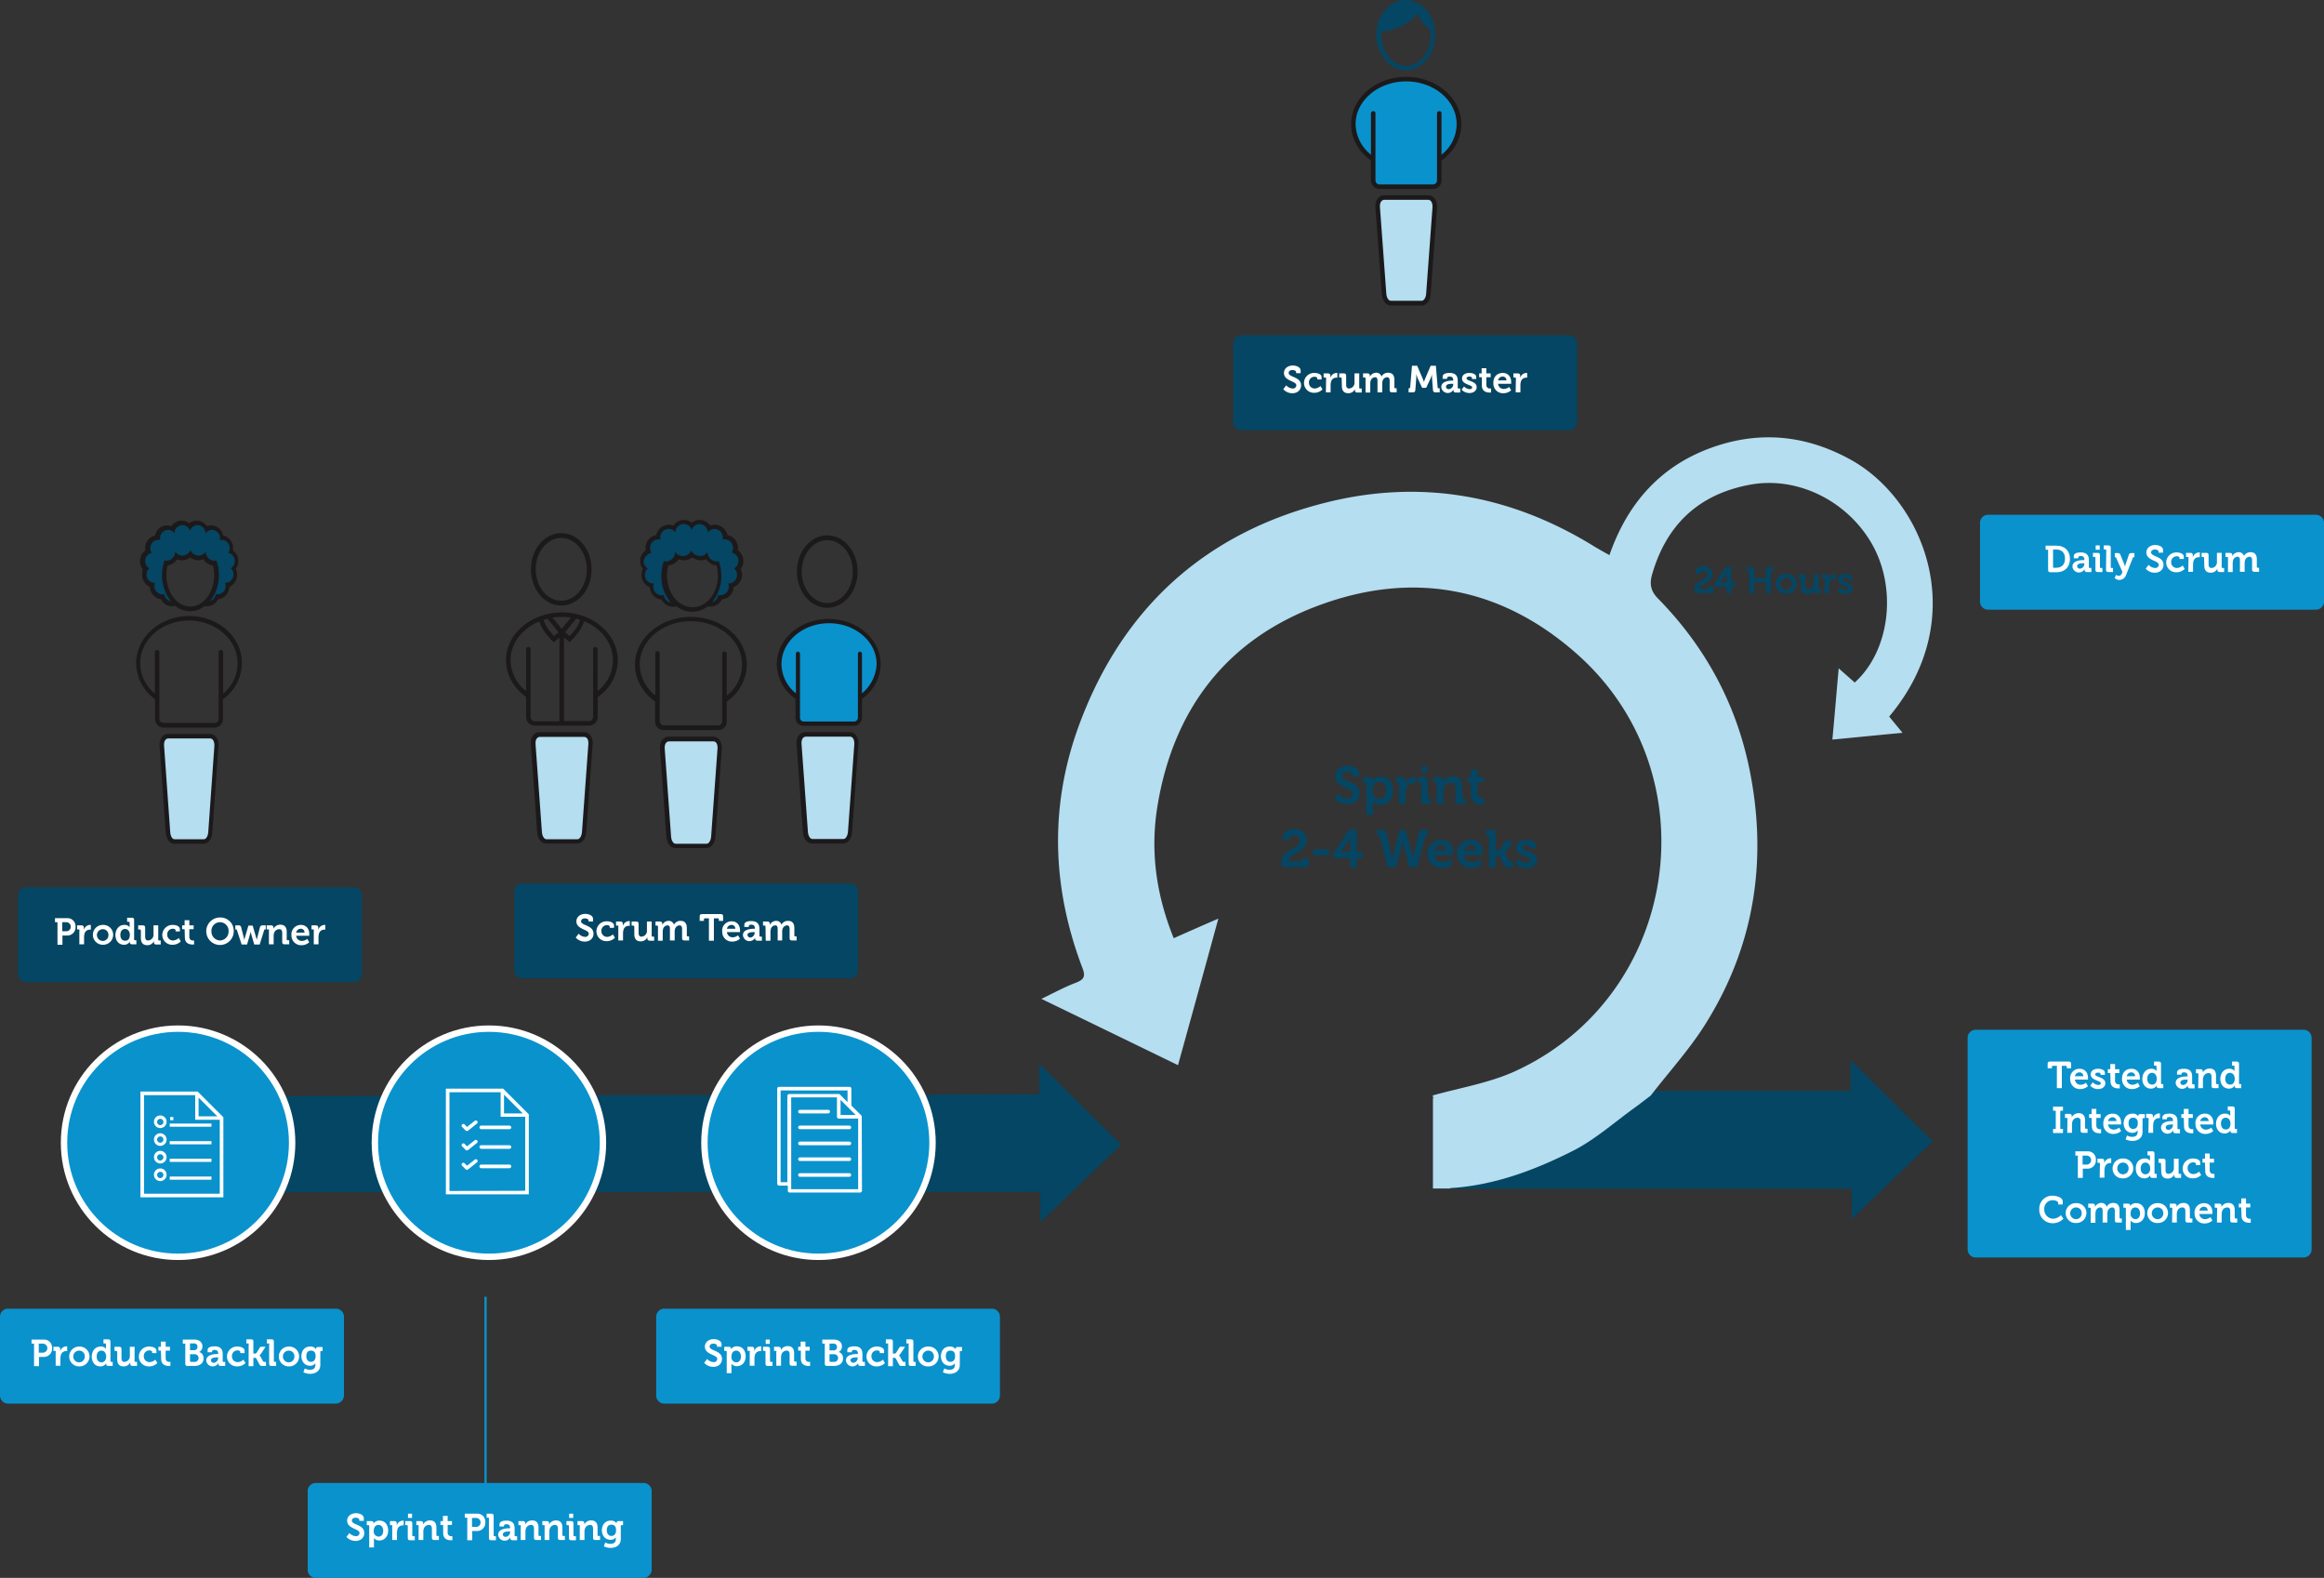 <svg xmlns="http://www.w3.org/2000/svg" width="1031" height="699.8" viewBox="0 0 1031 699.8"><rect x="0" y="0" width="1031" height="699.8" fill="#333333" stroke="none"/><g id="Group_11604" data-name="Group 11604" transform="translate(11453 14033)"><path id="Path_80076" data-name="Path 80076" d="M773.4,604.2c.5-.7.9-2,1.4-2,19.3-1.2,37.1-7.9,54-16.4,9.9-5,18.4-12.6,27.4-19.1,2.5-1.8,4.9-3.7,7.3-5.5H959V547.6c12,11.9,24.2,23.9,36.4,36-11.5,11-23.8,22.8-35.9,34.4V604.6h-178C778.9,604.4,776.2,604.2,773.4,604.2Z" transform="translate(-11591 -14110.4)" fill="#044663"></path><g id="Group_11576" data-name="Group 11576" transform="translate(-11591 -14110.4)"><path id="Path_80077" data-name="Path 80077" d="M774.1,563.9c-.2-.2-.3-.5-.5-.7v.7Z" fill="#b5def0"></path><path id="Path_80078" data-name="Path 80078" d="M958.9,281.2c-18.2-10-37.2-12.6-56.9-6.8-25.1,7.4-41.4,24.4-50,49.2-2.5-1.4-4.5-2.5-6.5-3.7-37.1-23-77.1-30.2-119.3-19.6-53.3,13.3-90,46.5-109.2,97.9-13.5,36-12.5,72.5,1.2,108.5,1.4,3.6.8,5.1-2.8,6.5-4.8,1.8-9.4,4.3-15.4,7.2,20.9,10.1,40.4,19.6,60.6,29.4,6.1-22,11.9-43,17.9-65-7.4,3.2-13.5,5.9-19.8,8.7-8-19.8-10.5-39.3-7.1-59.3,7.2-42.6,30.8-73.2,71.2-88.2,42.1-15.7,81.5-8.3,115.3,21.9,59.7,53.5,44.7,151.5-28.2,184.7-11.3,5.1-24,7.2-36.2,10.6v.3c.2.2.3.5.5.7h-.5v40.3h7.5a.52.52,0,0,1,.4-.2c19.3-1.2,37.1-7.9,54-16.4,9.9-5,18.4-12.6,27.4-19.1,2.5-1.8,4.9-3.7,7.3-5.5,8.4-10.9,17.9-21.2,25-32.9,21.4-34.7,26.9-72.7,18.7-112.4-6-28.9-19.7-54-40.4-75.1-3.4-3.4-3.9-6.7-2.6-11,6.5-22.2,21-35.5,43.7-39.6,20.3-3.6,41.7,6.7,52.9,24.9,12.3,19.9,9.2,48.5-6.8,62.9-2.1-1.9-4.2-3.7-7.1-6.3-1,11.1-1.8,21-2.8,31.6,10.7-1,20.4-2,31.1-3-2.4-3-4.2-5.1-5.9-7.2C1013,351.2,991.3,299,958.9,281.2Z" fill="#b5def0"></path></g><g id="Group_11577" data-name="Group 11577" transform="translate(-11591 -14110.4)"><path id="Path_80079" data-name="Path 80079" d="M635.4,585.1q-18.45-18.15-36.4-36v13.6c-28.9,0-353.4.9-382,.9l.4,42.6c26.4,0,348.2-.2,374.6-.2h7.5v13.4C611.6,607.9,623.9,596.1,635.4,585.1Z" fill="#044663"></path></g><circle id="Ellipse_120" data-name="Ellipse 120" cx="50.6" cy="50.6" r="50.6" transform="translate(-11140.5 -13576.801)" fill="#0a92cd" stroke="#fff" stroke-miterlimit="10" stroke-width="2.835"></circle><circle id="Ellipse_121" data-name="Ellipse 121" cx="50.6" cy="50.6" r="50.6" transform="translate(-11286.7 -13576.801)" fill="#0a92cd" stroke="#fff" stroke-miterlimit="10" stroke-width="2.835"></circle><circle id="Ellipse_122" data-name="Ellipse 122" cx="50.6" cy="50.6" r="50.6" transform="translate(-11424.6 -13576.801)" fill="#0a92cd" stroke="#fff" stroke-miterlimit="10" stroke-width="2.835"></circle><g id="Group_11580" data-name="Group 11580" transform="translate(-11591 -14110.4)"><path id="Path_80080" data-name="Path 80080" d="M295,513H149.6a3.585,3.585,0,0,1-3.6-3.6V474.5a3.585,3.585,0,0,1,3.6-3.6H295a3.585,3.585,0,0,1,3.6,3.6v34.9A3.718,3.718,0,0,1,295,513Z" fill="#044663" fill-rule="evenodd"></path><g id="Group_11579" data-name="Group 11579"><path id="Path_80081" data-name="Path 80081" d="M163.5,486.4h-1.1v-1.8h5.4a3.544,3.544,0,0,1,3.7,3.8,3.625,3.625,0,0,1-3.7,3.9h-2.1v4.1h-2.2v-10Zm3.9,4a2,2,0,0,0,0-4h-1.8v4Z" fill="#fff"></path><path id="Path_80082" data-name="Path 80082" d="M173.3,490a.366.366,0,0,0-.4-.4h-.7v-1.8h1.9c.7,0,1.1.3,1.1,1v1h0a2.978,2.978,0,0,1,2.7-2.2h.4v2.1h-.5a2.366,2.366,0,0,0-2.3,1.8,5.9,5.9,0,0,0-.2,1.4v3.3h-2.1V490Z" fill="#fff"></path><path id="Path_80083" data-name="Path 80083" d="M183.6,487.6a4.363,4.363,0,0,1,4.6,4.4,4.421,4.421,0,0,1-4.6,4.4,4.4,4.4,0,1,1,0-8.8Zm0,7.1a2.5,2.5,0,0,0,2.5-2.6,2.443,2.443,0,0,0-2.5-2.6,2.6,2.6,0,0,0,0,5.2Z" fill="#fff"></path><path id="Path_80084" data-name="Path 80084" d="M193.1,487.6a2.71,2.71,0,0,1,2.4,1h0v-2a.366.366,0,0,0-.4-.4h-.7v-1.8h2c.8,0,1.1.3,1.1,1.1V494a.366.366,0,0,0,.4.4h.6v1.8h-1.9c-.8,0-1-.4-1-.9V495h0a2.882,2.882,0,0,1-2.6,1.4c-2.3,0-3.8-1.8-3.8-4.4C189.3,489.4,190.9,487.6,193.1,487.6Zm2.5,4.4c0-1.3-.7-2.6-2.1-2.6-1.2,0-2.1.9-2.1,2.6,0,1.6.8,2.6,2.1,2.6C194.6,494.7,195.6,493.9,195.6,492Z" fill="#fff"></path><path id="Path_80085" data-name="Path 80085" d="M200.4,490a.366.366,0,0,0-.4-.4h-.7v-1.8h2c.8,0,1.1.3,1.1,1.1v3.9c0,1,.3,1.7,1.3,1.7a2.538,2.538,0,0,0,2.4-2.8v-3.9h2.1v6.3a.366.366,0,0,0,.4.4h.7v1.8h-1.9c-.7,0-1.1-.3-1.1-.9v-.6h0a3.23,3.23,0,0,1-2.9,1.8c-1.8,0-2.9-.9-2.9-3.2V490Z" fill="#fff"></path><path id="Path_80086" data-name="Path 80086" d="M214.7,487.6c1.1,0,3.1.4,3.1,1.9v1h-1.9V490c0-.5-.7-.7-1.2-.7a2.442,2.442,0,0,0-2.5,2.6,2.517,2.517,0,0,0,2.6,2.6,4,4,0,0,0,2.5-1.1l.9,1.5a5.006,5.006,0,0,1-3.6,1.5A4.364,4.364,0,0,1,210,492,4.511,4.511,0,0,1,214.7,487.6Z" fill="#fff"></path><path id="Path_80087" data-name="Path 80087" d="M219.9,489.5h-1.1v-1.7h1.1v-2.3H222v2.3h1.9v1.7H222v3.4a1.515,1.515,0,0,0,1.7,1.6h.4v1.8h-.6c-1.2,0-3.5-.3-3.5-3.2l-.1-3.6Z" fill="#fff"></path><path id="Path_80088" data-name="Path 80088" d="M235.6,484.3a5.917,5.917,0,0,1,6.1,6,6.1,6.1,0,1,1-6.1-6Zm0,10.2a3.935,3.935,0,0,0,3.8-4.1,3.805,3.805,0,1,0-7.6,0A3.935,3.935,0,0,0,235.6,494.5Z" fill="#fff"></path><path id="Path_80089" data-name="Path 80089" d="M243.1,489.9a.462.462,0,0,0-.5-.3h-.2v-1.8h1.4a1.033,1.033,0,0,1,1.2.9l1.2,4.7c.1.4.2.9.2.9h0s.1-.4.2-.9l1.6-5.5h1.9l1.6,5.5c.1.4.2.9.2.9h0a2.679,2.679,0,0,1,.2-.9l1.2-4.7a1.107,1.107,0,0,1,1.2-.9h1.4v1.8h-.2c-.2,0-.4,0-.5.3l-2,6.4h-2.4l-1.4-4.8c-.1-.4-.2-.9-.2-.9h0s-.1.5-.2.9l-1.4,4.8h-2.4Z" fill="#fff"></path><path id="Path_80090" data-name="Path 80090" d="M257.4,490a.366.366,0,0,0-.4-.4h-.7v-1.8h1.9c.7,0,1.1.3,1.1.9v.6h0a3.381,3.381,0,0,1,3-1.8c1.9,0,2.9,1,2.9,3.2V494a.366.366,0,0,0,.4.4h.7v1.8h-2c-.8,0-1.1-.3-1.1-1.1v-3.9c0-1-.3-1.7-1.3-1.7a2.37,2.37,0,0,0-2.3,1.7,3.6,3.6,0,0,0-.2,1.1v3.9h-2.1V490Z" fill="#fff"></path><path id="Path_80091" data-name="Path 80091" d="M271.5,487.6c2.4,0,3.7,1.8,3.7,4v.8h-5.8a2.488,2.488,0,0,0,2.5,2.3,3.923,3.923,0,0,0,2.4-.9l.9,1.5a5.121,5.121,0,0,1-3.4,1.3,4.279,4.279,0,0,1-4.5-4.4A4.157,4.157,0,0,1,271.5,487.6Zm1.6,3.4a1.605,1.605,0,0,0-1.6-1.7,2.046,2.046,0,0,0-2.1,1.7Z" fill="#fff"></path><path id="Path_80092" data-name="Path 80092" d="M277.3,490a.366.366,0,0,0-.4-.4h-.7v-1.8h1.9c.7,0,1.1.3,1.1,1v1h0a2.978,2.978,0,0,1,2.7-2.2h.4v2.1h-.5a2.366,2.366,0,0,0-2.3,1.8,5.9,5.9,0,0,0-.2,1.4v3.3h-2.1V490Z" fill="#fff"></path></g></g><g id="Group_11582" data-name="Group 11582" transform="translate(-11591 -14110.4)"><path id="Path_80093" data-name="Path 80093" d="M515.1,511.3H369.7a3.585,3.585,0,0,1-3.6-3.6V472.8a3.585,3.585,0,0,1,3.6-3.6H515.1a3.585,3.585,0,0,1,3.6,3.6v34.9A3.585,3.585,0,0,1,515.1,511.3Z" fill="#044663" fill-rule="evenodd"></path><g id="Group_11581" data-name="Group 11581"><path id="Path_80094" data-name="Path 80094" d="M394.7,491.5a4.2,4.2,0,0,0,2.8,1.4,1.512,1.512,0,0,0,1.7-1.4c0-2-5.5-1.8-5.5-5.5,0-1.9,1.7-3.3,3.9-3.3,1.4,0,3.5.6,3.5,2.3v1.1h-2v-.5c0-.5-.8-.9-1.6-.9-1,0-1.7.5-1.7,1.3,0,2,5.5,1.6,5.5,5.5,0,1.9-1.4,3.5-3.9,3.5a5.3,5.3,0,0,1-4-1.8Z" fill="#fff"></path><path id="Path_80095" data-name="Path 80095" d="M407.3,486c1.1,0,3.1.4,3.1,1.9v1h-1.9v-.5c0-.5-.7-.7-1.2-.7a2.442,2.442,0,0,0-2.5,2.6,2.517,2.517,0,0,0,2.6,2.6,4,4,0,0,0,2.5-1.1l.9,1.5a5.005,5.005,0,0,1-3.6,1.5,4.364,4.364,0,0,1-4.6-4.4A4.451,4.451,0,0,1,407.3,486Z" fill="#fff"></path><path id="Path_80096" data-name="Path 80096" d="M412.4,488.3a.366.366,0,0,0-.4-.4h-.7v-1.8h1.9c.7,0,1.1.3,1.1,1v1h0a2.978,2.978,0,0,1,2.7-2.2h.4V488h-.5a2.366,2.366,0,0,0-2.3,1.8,5.9,5.9,0,0,0-.2,1.4v3.3h-2.1v-6.2h.1Z" fill="#fff"></path><path id="Path_80097" data-name="Path 80097" d="M419.3,488.3a.366.366,0,0,0-.4-.4h-.7v-1.8h2c.8,0,1.1.3,1.1,1.1v3.9c0,1,.3,1.7,1.3,1.7A2.538,2.538,0,0,0,425,490v-3.9h2.1v6.3a.366.366,0,0,0,.4.4h.7v1.8h-1.9c-.7,0-1.1-.3-1.1-.9v-.6h0a3.23,3.23,0,0,1-2.9,1.8c-1.8,0-2.9-.9-2.9-3.2v-3.4Z" fill="#fff"></path><path id="Path_80098" data-name="Path 80098" d="M429.9,488.3a.366.366,0,0,0-.4-.4h-.7v-1.8h1.9c.7,0,1.1.3,1.1.9v.6h0a3.219,3.219,0,0,1,2.7-1.8,2.416,2.416,0,0,1,2.5,1.7h0a3.158,3.158,0,0,1,2.9-1.7c1.8,0,2.8,1,2.8,3.2v3.3a.366.366,0,0,0,.4.4h.6v1.8h-2c-.8,0-1.1-.3-1.1-1.1v-3.9c0-1-.2-1.7-1.2-1.7a2.226,2.226,0,0,0-2,1.9,3.749,3.749,0,0,0-.1,1.1v3.7h-2.1v-5c0-.9-.1-1.7-1.1-1.7a2.149,2.149,0,0,0-2,2,3.749,3.749,0,0,0-.1,1.1v3.7h-2.1v-6.3Z" fill="#fff"></path><path id="Path_80099" data-name="Path 80099" d="M452.5,484.7h-1.8a.366.366,0,0,0-.4.4v.7h-1.9v-1.9c0-.8.3-1.1,1.1-1.1h8.2c.8,0,1.1.3,1.1,1.1v1.9h-1.9v-.7a.366.366,0,0,0-.4-.4h-1.8v9.9h-2.2v-9.9Z" fill="#fff"></path><path id="Path_80100" data-name="Path 80100" d="M462.6,486c2.4,0,3.7,1.8,3.7,4v.8h-5.8a2.488,2.488,0,0,0,2.5,2.3,3.923,3.923,0,0,0,2.4-.9l.9,1.5a5.121,5.121,0,0,1-3.4,1.3,4.279,4.279,0,0,1-4.5-4.4A4.107,4.107,0,0,1,462.6,486Zm1.6,3.3a1.605,1.605,0,0,0-1.6-1.7,2.046,2.046,0,0,0-2.1,1.7Z" fill="#fff"></path><path id="Path_80101" data-name="Path 80101" d="M472.6,489.3h.3v-.1c0-1.2-.5-1.7-1.6-1.7-.4,0-1.1.1-1.1.6v.4h-2v-.9c0-1.6,2.2-1.7,3.1-1.7,2.8,0,3.6,1.5,3.6,3.4v3.1a.366.366,0,0,0,.4.4h.7v1.8h-1.9c-.8,0-1.1-.4-1.1-.9v-.4h0a2.884,2.884,0,0,1-5.4-1.1C467.5,489.5,471.2,489.3,472.6,489.3Zm-1.7,3.9a2.174,2.174,0,0,0,1.9-2.2v-.2h-.4c-1.1,0-2.8.1-2.8,1.3A1.308,1.308,0,0,0,470.9,493.2Z" fill="#fff"></path><path id="Path_80102" data-name="Path 80102" d="M477.6,488.3a.366.366,0,0,0-.4-.4h-.7v-1.8h1.9c.7,0,1.1.3,1.1.9v.6h0a3.219,3.219,0,0,1,2.7-1.8,2.416,2.416,0,0,1,2.5,1.7h0a3.158,3.158,0,0,1,2.9-1.7c1.8,0,2.8,1,2.8,3.2v3.3a.366.366,0,0,0,.4.4h.6v1.8h-2c-.8,0-1.1-.3-1.1-1.1v-3.9c0-1-.2-1.7-1.2-1.7a2.226,2.226,0,0,0-2,1.9,3.749,3.749,0,0,0-.1,1.1v3.7h-2v-5c0-.9-.1-1.7-1.1-1.7a2.149,2.149,0,0,0-2,2,3.749,3.749,0,0,0-.1,1.1v3.7h-2.1l-.1-6.3Z" fill="#fff"></path></g></g><g id="Group_11584" data-name="Group 11584" transform="translate(-11591 -14110.4)"><path id="Path_80103" data-name="Path 80103" d="M834.1,268.2H688.7a3.585,3.585,0,0,1-3.6-3.6V229.7a3.585,3.585,0,0,1,3.6-3.6H834.1a3.585,3.585,0,0,1,3.6,3.6v34.9A3.718,3.718,0,0,1,834.1,268.2Z" fill="#044663" fill-rule="evenodd"></path><g id="Group_11583" data-name="Group 11583"><path id="Path_80104" data-name="Path 80104" d="M708.6,248.3a4.2,4.2,0,0,0,2.8,1.4,1.512,1.512,0,0,0,1.7-1.4c0-2-5.5-1.8-5.5-5.5,0-1.9,1.7-3.3,3.9-3.3,1.4,0,3.5.6,3.5,2.3v1.1h-2v-.5c0-.5-.8-.9-1.6-.9-1,0-1.7.5-1.7,1.3,0,2,5.5,1.6,5.5,5.5,0,1.9-1.4,3.5-3.9,3.5a5.3,5.3,0,0,1-4-1.8Z" fill="#fff"></path><path id="Path_80105" data-name="Path 80105" d="M721.2,242.8c1.1,0,3.1.4,3.1,1.9v1h-1.9v-.5c0-.5-.7-.7-1.2-.7a2.442,2.442,0,0,0-2.5,2.6,2.517,2.517,0,0,0,2.6,2.6,4,4,0,0,0,2.5-1.1l.9,1.5a5.005,5.005,0,0,1-3.6,1.5,4.364,4.364,0,0,1-4.6-4.4A4.451,4.451,0,0,1,721.2,242.8Z" fill="#fff"></path><path id="Path_80106" data-name="Path 80106" d="M726.3,245.2a.366.366,0,0,0-.4-.4h-.7V243h1.9c.7,0,1.1.3,1.1,1v1h0a2.978,2.978,0,0,1,2.7-2.2h.4v2.1h-.5a2.366,2.366,0,0,0-2.3,1.8,5.9,5.9,0,0,0-.2,1.4v3.3h-2.1l.1-6.2Z" fill="#fff"></path><path id="Path_80107" data-name="Path 80107" d="M733.2,245.2a.366.366,0,0,0-.4-.4h-.7V243h2c.8,0,1.1.3,1.1,1.1V248c0,1,.3,1.7,1.3,1.7a2.538,2.538,0,0,0,2.4-2.8V243H741v6.3a.366.366,0,0,0,.4.4h.7v1.8h-1.9c-.7,0-1.1-.3-1.1-.9V250h0a3.231,3.231,0,0,1-2.9,1.8c-1.8,0-2.9-.9-2.9-3.2l-.1-3.4Z" fill="#fff"></path><path id="Path_80108" data-name="Path 80108" d="M743.8,245.2a.366.366,0,0,0-.4-.4h-.7V243h1.9c.7,0,1.1.3,1.1.9v.6h0a3.219,3.219,0,0,1,2.7-1.8,2.416,2.416,0,0,1,2.5,1.7h0a3.158,3.158,0,0,1,2.9-1.7c1.8,0,2.8,1,2.8,3.2v3.3a.366.366,0,0,0,.4.4h.6v1.8h-2c-.8,0-1.1-.3-1.1-1.1v-3.9c0-1-.2-1.7-1.2-1.7a2.226,2.226,0,0,0-2,1.9,3.75,3.75,0,0,0-.1,1.1v3.7h-2.1v-5c0-.9-.1-1.7-1.1-1.7a2.149,2.149,0,0,0-2,2,3.75,3.75,0,0,0-.1,1.1v3.7h-2.1v-6.3Z" fill="#fff"></path><path id="Path_80109" data-name="Path 80109" d="M762.7,249.6h.5c.2,0,.3-.1.4-.4l.8-9.6h2.3l2.4,5.6c.3.7.6,1.6.6,1.6h0s.3-.9.6-1.6l2.4-5.6H775l.8,9.6a.366.366,0,0,0,.4.4h.5v1.8h-1.9c-.8,0-1-.3-1.1-1.1l-.4-5.2a9.626,9.626,0,0,1,0-1.8h0a11.8,11.8,0,0,1-.6,1.8l-2,4.3h-1.8l-2-4.3a17.28,17.28,0,0,1-.6-1.8h0v1.8l-.4,5.2c-.1.8-.3,1.1-1.1,1.1h-1.9v-1.8Z" fill="#fff"></path><path id="Path_80110" data-name="Path 80110" d="M782.4,246.2h.3v-.1c0-1.2-.5-1.7-1.6-1.7-.4,0-1.1.1-1.1.6v.4h-2v-.9c0-1.6,2.2-1.7,3.1-1.7,2.8,0,3.6,1.5,3.6,3.4v3.1a.366.366,0,0,0,.4.4h.7v1.8h-1.9c-.8,0-1.1-.4-1.1-.9v-.4h0a2.884,2.884,0,0,1-5.4-1.1C777.4,246.4,781,246.2,782.4,246.2Zm-1.6,3.8a2.174,2.174,0,0,0,1.9-2.2v-.2h-.4c-1.1,0-2.8.1-2.8,1.3C779.5,249.5,779.9,250,780.8,250Z" fill="#fff"></path><path id="Path_80111" data-name="Path 80111" d="M787.5,248.8A3.881,3.881,0,0,0,790,250c.6,0,1.1-.3,1.1-.8,0-1.2-4.5-1.2-4.5-3.9,0-1.7,1.5-2.5,3.3-2.5,1.1,0,3,.4,3,1.8v.9H791V245c0-.4-.6-.6-1.1-.6-.7,0-1.3.3-1.3.8,0,1.3,4.5,1.1,4.5,3.9,0,1.6-1.4,2.6-3.2,2.6a4.648,4.648,0,0,1-3.5-1.5Z" fill="#fff"></path><path id="Path_80112" data-name="Path 80112" d="M795.3,244.7h-1.1V243h1.1v-2.3h2.1V243h1.9v1.7h-1.9v3.4a1.515,1.515,0,0,0,1.7,1.6h.4v1.8h-.6c-1.2,0-3.5-.3-3.5-3.2v-3.6Z" fill="#fff"></path><path id="Path_80113" data-name="Path 80113" d="M804.7,242.8c2.4,0,3.7,1.8,3.7,4v.8h-5.8a2.488,2.488,0,0,0,2.5,2.3,3.923,3.923,0,0,0,2.4-.9l.9,1.5a5.121,5.121,0,0,1-3.4,1.3,4.279,4.279,0,0,1-4.5-4.4C800.4,244.6,802.1,242.8,804.7,242.8Zm1.6,3.3a1.605,1.605,0,0,0-1.6-1.7,2.046,2.046,0,0,0-2.1,1.7Z" fill="#fff"></path><path id="Path_80114" data-name="Path 80114" d="M810.5,245.2a.366.366,0,0,0-.4-.4h-.7V243h1.9c.7,0,1.1.3,1.1,1v1h0a2.978,2.978,0,0,1,2.7-2.2h.4v2.1H815a2.366,2.366,0,0,0-2.3,1.8,5.9,5.9,0,0,0-.2,1.4v3.3h-2.1l.1-6.2Z" fill="#fff"></path></g></g><path id="Path_80115" data-name="Path 80115" d="M1165.4,347.8H1020a3.585,3.585,0,0,1-3.6-3.6V309.3a3.585,3.585,0,0,1,3.6-3.6h145.4a3.585,3.585,0,0,1,3.6,3.6v34.9A3.585,3.585,0,0,1,1165.4,347.8Z" transform="translate(-11591 -14110.4)" fill="#0a92cd" fill-rule="evenodd"></path><g id="Group_11585" data-name="Group 11585" transform="translate(-11591 -14110.4)"><path id="Path_80116" data-name="Path 80116" d="M1046.6,321.2h-1.1v-1.8h4.8c3.6,0,6,2.2,6,5.9s-2.4,5.9-6,5.9h-2.6c-.8,0-1.1-.3-1.1-1.1v-8.9Zm2.5,8h1.1c2.4,0,3.9-1.4,3.9-4.1,0-2.6-1.5-4-3.9-4h-1.4v7.7C1048.7,329.1,1048.9,329.2,1049.1,329.2Z" fill="#fff"></path><path id="Path_80117" data-name="Path 80117" d="M1062.4,325.8h.3v-.1c0-1.2-.5-1.7-1.6-1.7-.4,0-1.1.1-1.1.6v.4h-2v-.9c0-1.6,2.2-1.7,3.1-1.7,2.8,0,3.6,1.5,3.6,3.4v3.1a.366.366,0,0,0,.4.4h.7v1.8h-1.9c-.8,0-1.1-.4-1.1-.9v-.4h0a2.884,2.884,0,0,1-5.4-1.1C1057.4,326,1061,325.8,1062.4,325.8Zm-1.6,3.8a2.174,2.174,0,0,0,1.9-2.2v-.2h-.4c-1.1,0-2.8.1-2.8,1.3C1059.5,329.1,1059.9,329.6,1060.8,329.6Z" fill="#fff"></path><path id="Path_80118" data-name="Path 80118" d="M1067.6,324.8a.366.366,0,0,0-.4-.4h-.7v-1.8h2c.8,0,1.1.3,1.1,1.1v5.2a.366.366,0,0,0,.4.4h.7v1.8h-2c-.8,0-1.1-.3-1.1-1.1Zm.1-5.5h1.8v1.9h-1.8Z" fill="#fff"></path><path id="Path_80119" data-name="Path 80119" d="M1072.4,321.5a.366.366,0,0,0-.4-.4h-.7v-1.8h2c.8,0,1.1.3,1.1,1.1v8.5a.366.366,0,0,0,.4.4h.6v1.8h-2c-.8,0-1.1-.3-1.1-1.1l.1-8.5Z" fill="#fff"></path><path id="Path_80120" data-name="Path 80120" d="M1077.9,332.8a1.438,1.438,0,0,0,1.4-1.1l.3-.6-2.8-6.3c-.1-.2-.2-.3-.4-.3h-.2v-1.8h1.4a.991.991,0,0,1,1.1.8l1.7,4.2a4.552,4.552,0,0,1,.3,1.1h0a4.546,4.546,0,0,1,.3-1.1l1.4-4.2a.991.991,0,0,1,1.1-.8h1.4v1.8h-.2c-.2,0-.4,0-.5.3l-3,7.6a3.226,3.226,0,0,1-3,2.2,3,3,0,0,1-2.1-.9l.8-1.5C1076.7,332.2,1077.2,332.8,1077.9,332.8Z" fill="#fff"></path><path id="Path_80121" data-name="Path 80121" d="M1091.2,327.9a4.2,4.2,0,0,0,2.8,1.4,1.512,1.512,0,0,0,1.7-1.4c0-2-5.5-1.8-5.5-5.5,0-1.9,1.7-3.3,3.9-3.3,1.4,0,3.5.6,3.5,2.3v1.1h-2V322c0-.5-.8-.9-1.6-.9-1,0-1.7.5-1.7,1.3,0,2,5.5,1.6,5.5,5.5,0,1.9-1.4,3.5-3.9,3.5a5.3,5.3,0,0,1-4-1.8Z" fill="#fff"></path><path id="Path_80122" data-name="Path 80122" d="M1103.7,322.4c1.1,0,3.1.4,3.1,1.9v1h-1.9v-.5c0-.5-.7-.7-1.2-.7a2.442,2.442,0,0,0-2.5,2.6,2.517,2.517,0,0,0,2.6,2.6,4,4,0,0,0,2.5-1.1l.9,1.5a5.006,5.006,0,0,1-3.6,1.5,4.364,4.364,0,0,1-4.6-4.4A4.511,4.511,0,0,1,1103.7,322.4Z" fill="#fff"></path><path id="Path_80123" data-name="Path 80123" d="M1108.9,324.8a.366.366,0,0,0-.4-.4h-.7v-1.8h1.9c.7,0,1.1.3,1.1,1v1h0a2.978,2.978,0,0,1,2.7-2.2h.4v2.1h-.5a2.366,2.366,0,0,0-2.3,1.8,5.9,5.9,0,0,0-.2,1.4V331h-2.1l.1-6.2Z" fill="#fff"></path><path id="Path_80124" data-name="Path 80124" d="M1115.8,324.8a.366.366,0,0,0-.4-.4h-.7v-1.8h2c.8,0,1.1.3,1.1,1.1v3.9c0,1,.3,1.7,1.3,1.7a2.538,2.538,0,0,0,2.4-2.8v-3.9h2.1v6.3a.366.366,0,0,0,.4.4h.7v1.8h-1.9c-.7,0-1.1-.3-1.1-.9v-.6h0a3.231,3.231,0,0,1-2.9,1.8c-1.8,0-2.9-.9-2.9-3.2l-.1-3.4Z" fill="#fff"></path><path id="Path_80125" data-name="Path 80125" d="M1126.4,324.8a.366.366,0,0,0-.4-.4h-.7v-1.8h1.9c.7,0,1.1.3,1.1.9v.6h0a3.219,3.219,0,0,1,2.7-1.8,2.416,2.416,0,0,1,2.5,1.7h0a3.158,3.158,0,0,1,2.9-1.7c1.8,0,2.8,1,2.8,3.2v3.3a.366.366,0,0,0,.4.4h.6V331h-2c-.8,0-1.1-.3-1.1-1.1V326c0-1-.2-1.7-1.2-1.7a2.226,2.226,0,0,0-2,1.9,3.75,3.75,0,0,0-.1,1.1V331h-2.1v-5c0-.9-.1-1.7-1.1-1.7a2.149,2.149,0,0,0-2,2,3.75,3.75,0,0,0-.1,1.1v3.7h-2.1v-6.3Z" fill="#fff"></path></g><path id="Path_80126" data-name="Path 80126" d="M1159.9,635.1H1014.5a3.585,3.585,0,0,1-3.6-3.6V537.7a3.585,3.585,0,0,1,3.6-3.6h145.4a3.585,3.585,0,0,1,3.6,3.6v93.8A3.585,3.585,0,0,1,1159.9,635.1Z" transform="translate(-11591 -14110.4)" fill="#0a92cd" fill-rule="evenodd"></path><g id="Group_11587" data-name="Group 11587" transform="translate(-11591 -14110.4)"><path id="Path_80127" data-name="Path 80127" d="M1050.5,550.1h-1.8a.366.366,0,0,0-.4.4v.7h-1.9v-1.9c0-.8.3-1.1,1.1-1.1h8.2c.8,0,1.1.3,1.1,1.1v1.9h-1.9v-.7a.366.366,0,0,0-.4-.4h-1.8V560h-2.2v-9.9Z" fill="#fff"></path><path id="Path_80128" data-name="Path 80128" d="M1060.6,551.4c2.4,0,3.7,1.8,3.7,4v.8h-5.8a2.488,2.488,0,0,0,2.5,2.3,3.923,3.923,0,0,0,2.4-.9l.9,1.5a5.121,5.121,0,0,1-3.4,1.3,4.279,4.279,0,0,1-4.5-4.4A4.107,4.107,0,0,1,1060.6,551.4Zm1.6,3.3a1.605,1.605,0,0,0-1.6-1.7,2.046,2.046,0,0,0-2.1,1.7Z" fill="#fff"></path><path id="Path_80129" data-name="Path 80129" d="M1066.4,557.4a3.881,3.881,0,0,0,2.5,1.2c.6,0,1.1-.3,1.1-.8,0-1.2-4.5-1.2-4.5-3.9,0-1.7,1.5-2.5,3.3-2.5,1.1,0,3,.4,3,1.8v.9h-1.9v-.4c0-.4-.6-.6-1.1-.6-.7,0-1.3.3-1.3.8,0,1.3,4.5,1.1,4.5,3.9,0,1.6-1.4,2.6-3.2,2.6a4.648,4.648,0,0,1-3.5-1.5Z" fill="#fff"></path><path id="Path_80130" data-name="Path 80130" d="M1074.2,553.3h-1.1v-1.7h1.1v-2.3h2.1v2.3h1.9v1.7h-1.9v3.4a1.515,1.515,0,0,0,1.7,1.6h.4v1.8h-.6c-1.2,0-3.5-.3-3.5-3.2l-.1-3.6Z" fill="#fff"></path><path id="Path_80131" data-name="Path 80131" d="M1083.6,551.4c2.4,0,3.7,1.8,3.7,4v.8h-5.8a2.488,2.488,0,0,0,2.5,2.3,3.923,3.923,0,0,0,2.4-.9l.9,1.5a5.121,5.121,0,0,1-3.4,1.3,4.279,4.279,0,0,1-4.5-4.4C1079.3,553.2,1081,551.4,1083.6,551.4Zm1.6,3.3a1.605,1.605,0,0,0-1.6-1.7,2.046,2.046,0,0,0-2.1,1.7Z" fill="#fff"></path><path id="Path_80132" data-name="Path 80132" d="M1092.3,551.4a2.71,2.71,0,0,1,2.4,1h0v-2a.366.366,0,0,0-.4-.4h-.7v-1.8h2c.8,0,1.1.3,1.1,1.1v8.5a.366.366,0,0,0,.4.4h.6V560h-1.9c-.8,0-1-.4-1-.9v-.3h0a2.882,2.882,0,0,1-2.6,1.4c-2.3,0-3.8-1.8-3.8-4.4C1088.5,553.2,1090.1,551.4,1092.3,551.4Zm2.5,4.4c0-1.3-.7-2.6-2.1-2.6-1.2,0-2.1.9-2.1,2.6,0,1.6.8,2.6,2.1,2.6C1093.8,558.5,1094.8,557.7,1094.8,555.8Z" fill="#fff"></path><path id="Path_80133" data-name="Path 80133" d="M1108.2,554.8h.3v-.1c0-1.2-.5-1.7-1.6-1.7-.4,0-1.1.1-1.1.6v.4h-2v-.9c0-1.6,2.2-1.7,3.1-1.7,2.8,0,3.6,1.5,3.6,3.4v3.1a.366.366,0,0,0,.4.4h.7v1.8h-1.9c-.8,0-1.1-.4-1.1-.9v-.4h0a2.884,2.884,0,0,1-5.4-1.1C1103.2,555,1106.8,554.8,1108.2,554.8Zm-1.6,3.8a2.174,2.174,0,0,0,1.9-2.2v-.2h-.4c-1.1,0-2.8.1-2.8,1.3C1105.3,558.1,1105.7,558.6,1106.6,558.6Z" fill="#fff"></path><path id="Path_80134" data-name="Path 80134" d="M1113.3,553.8a.366.366,0,0,0-.4-.4h-.7v-1.8h1.9c.7,0,1.1.3,1.1.9v.6h0a3.381,3.381,0,0,1,3-1.8c1.9,0,2.9,1,2.9,3.2v3.3a.366.366,0,0,0,.4.4h.7V560h-2c-.8,0-1.1-.3-1.1-1.1V555c0-1-.3-1.7-1.3-1.7a2.371,2.371,0,0,0-2.3,1.7,3.6,3.6,0,0,0-.2,1.1V560h-2.1l.1-6.2Z" fill="#fff"></path><path id="Path_80135" data-name="Path 80135" d="M1126.9,551.4a2.71,2.71,0,0,1,2.4,1h0v-2a.366.366,0,0,0-.4-.4h-.7v-1.8h2c.8,0,1.1.3,1.1,1.1v8.5a.366.366,0,0,0,.4.4h.6V560h-1.9c-.8,0-1-.4-1-.9v-.3h0a2.882,2.882,0,0,1-2.6,1.4c-2.3,0-3.8-1.8-3.8-4.4C1123.1,553.2,1124.7,551.4,1126.9,551.4Zm2.5,4.4c0-1.3-.7-2.6-2.1-2.6-1.2,0-2.1.9-2.1,2.6,0,1.6.8,2.6,2.1,2.6C1128.4,558.5,1129.4,557.7,1129.4,555.8Z" fill="#fff"></path><path id="Path_80136" data-name="Path 80136" d="M1048.8,578.1h1.2V570h-1.2v-1.8h4.4V570H1052v8.1h1.2v1.8h-4.4Z" fill="#fff"></path><path id="Path_80137" data-name="Path 80137" d="M1055.2,573.6a.366.366,0,0,0-.4-.4h-.7v-1.8h1.9c.7,0,1.1.3,1.1.9v.6h0a3.381,3.381,0,0,1,3-1.8c1.9,0,2.9,1,2.9,3.2v3.3a.366.366,0,0,0,.4.4h.7v1.8h-2c-.8,0-1.1-.3-1.1-1.1v-3.9c0-1-.3-1.7-1.3-1.7a2.371,2.371,0,0,0-2.3,1.7,3.6,3.6,0,0,0-.2,1.1v3.9h-2.1l.1-6.2Z" fill="#fff"></path><path id="Path_80138" data-name="Path 80138" d="M1065.9,573.2h-1.1v-1.7h1.1v-2.3h2.1v2.3h1.9v1.7H1068v3.4a1.515,1.515,0,0,0,1.7,1.6h.4V580h-.6c-1.2,0-3.5-.3-3.5-3.2l-.1-3.6Z" fill="#fff"></path><path id="Path_80139" data-name="Path 80139" d="M1075.3,571.3c2.4,0,3.7,1.8,3.7,4v.8h-5.8a2.488,2.488,0,0,0,2.5,2.3,3.923,3.923,0,0,0,2.4-.9l.9,1.5a5.121,5.121,0,0,1-3.4,1.3,4.279,4.279,0,0,1-4.5-4.4C1071,573.1,1072.7,571.3,1075.3,571.3Zm1.6,3.3a1.605,1.605,0,0,0-1.6-1.7,2.046,2.046,0,0,0-2.1,1.7Z" fill="#fff"></path><path id="Path_80140" data-name="Path 80140" d="M1084,571.3a2.766,2.766,0,0,1,2.6,1.2h0v-.2a.818.818,0,0,1,.9-.8h2v1.8h-.6c-.2,0-.4.1-.4.3v5.8c0,2.9-2.3,4-4.5,4a6.981,6.981,0,0,1-3-.7l.6-1.7a4.92,4.92,0,0,0,2.3.6c1.3,0,2.4-.5,2.4-2.1v-.8h0a2.657,2.657,0,0,1-2.4,1.1c-2.4,0-3.8-2-3.8-4.3C1080.2,573.2,1081.5,571.3,1084,571.3Zm2.4,4.2c0-1.9-1-2.4-2.1-2.4-1.3,0-2,.9-2,2.4s.7,2.6,2.1,2.6C1085.5,578,1086.4,577.4,1086.4,575.5Z" fill="#fff"></path><path id="Path_80141" data-name="Path 80141" d="M1091.2,573.6a.366.366,0,0,0-.4-.4h-.7v-1.8h1.9c.7,0,1.1.3,1.1,1v1h0a2.978,2.978,0,0,1,2.7-2.2h.4v2.1h-.5a2.366,2.366,0,0,0-2.3,1.8,5.9,5.9,0,0,0-.2,1.4v3.3h-2.1l.1-6.2Z" fill="#fff"></path><path id="Path_80142" data-name="Path 80142" d="M1101.7,574.6h.3v-.1c0-1.2-.5-1.7-1.6-1.7-.4,0-1.1.1-1.1.6v.4h-2V573c0-1.6,2.2-1.7,3.1-1.7,2.8,0,3.6,1.5,3.6,3.4v3.1a.366.366,0,0,0,.4.4h.7V580h-1.9c-.8,0-1.1-.4-1.1-.9v-.4h0a2.884,2.884,0,0,1-5.4-1.1C1096.7,574.8,1100.3,574.6,1101.7,574.6Zm-1.6,3.9a2.174,2.174,0,0,0,1.9-2.2v-.2h-.4c-1.1,0-2.8.1-2.8,1.3C1098.8,578,1099.2,578.5,1100.1,578.5Z" fill="#fff"></path><path id="Path_80143" data-name="Path 80143" d="M1106.8,573.2h-1.1v-1.7h1.1v-2.3h2.1v2.3h1.9v1.7h-1.9v3.4a1.515,1.515,0,0,0,1.7,1.6h.4V580h-.6c-1.2,0-3.5-.3-3.5-3.2l-.1-3.6Z" fill="#fff"></path><path id="Path_80144" data-name="Path 80144" d="M1116.2,571.3c2.4,0,3.7,1.8,3.7,4v.8h-5.8a2.488,2.488,0,0,0,2.5,2.3,3.923,3.923,0,0,0,2.4-.9l.9,1.5a5.121,5.121,0,0,1-3.4,1.3,4.279,4.279,0,0,1-4.5-4.4A4.107,4.107,0,0,1,1116.2,571.3Zm1.6,3.3a1.605,1.605,0,0,0-1.6-1.7,2.046,2.046,0,0,0-2.1,1.7Z" fill="#fff"></path><path id="Path_80145" data-name="Path 80145" d="M1125,571.3a2.71,2.71,0,0,1,2.4,1h0v-2a.366.366,0,0,0-.4-.4h-.7v-1.8h2c.8,0,1.1.3,1.1,1.1v8.5a.366.366,0,0,0,.4.4h.6v1.8h-1.9c-.8,0-1-.4-1-.9v-.3h0a2.882,2.882,0,0,1-2.6,1.4c-2.3,0-3.8-1.8-3.8-4.4C1121.2,573,1122.8,571.3,1125,571.3Zm2.5,4.4c0-1.3-.7-2.6-2.1-2.6-1.2,0-2.1.9-2.1,2.6,0,1.6.8,2.6,2.1,2.6C1126.5,578.4,1127.5,577.6,1127.5,575.7Z" fill="#fff"></path><path id="Path_80146" data-name="Path 80146" d="M1059.8,589.9h-1.1V588h5.4a3.544,3.544,0,0,1,3.7,3.8,3.625,3.625,0,0,1-3.7,3.9H1062v4.1h-2.2v-9.9Zm3.9,4a2,2,0,0,0,0-4h-1.8v4Z" fill="#fff"></path><path id="Path_80147" data-name="Path 80147" d="M1069.6,593.5a.366.366,0,0,0-.4-.4h-.7v-1.8h1.9c.7,0,1.1.3,1.1,1v1h0a2.978,2.978,0,0,1,2.7-2.2h.4v2.1h-.5a2.366,2.366,0,0,0-2.3,1.8,5.9,5.9,0,0,0-.2,1.4v3.3h-2.1l.1-6.2Z" fill="#fff"></path><path id="Path_80148" data-name="Path 80148" d="M1079.8,591.2a4.363,4.363,0,0,1,4.6,4.4,4.421,4.421,0,0,1-4.6,4.4,4.363,4.363,0,0,1-4.6-4.4A4.421,4.421,0,0,1,1079.8,591.2Zm0,7a2.5,2.5,0,0,0,2.5-2.6,2.443,2.443,0,0,0-2.5-2.6,2.5,2.5,0,0,0-2.5,2.6A2.562,2.562,0,0,0,1079.8,598.2Z" fill="#fff"></path><path id="Path_80149" data-name="Path 80149" d="M1089.4,591.2a2.71,2.71,0,0,1,2.4,1h0v-2a.366.366,0,0,0-.4-.4h-.7V588h2c.8,0,1.1.3,1.1,1.1v8.5a.366.366,0,0,0,.4.4h.6v1.8h-1.9c-.8,0-1-.4-1-.9v-.3h0a2.882,2.882,0,0,1-2.6,1.4c-2.3,0-3.8-1.8-3.8-4.4C1085.5,592.9,1087.1,591.2,1089.4,591.2Zm2.5,4.4c0-1.3-.7-2.6-2.1-2.6-1.2,0-2.1.9-2.1,2.6,0,1.6.8,2.6,2.1,2.6C1090.9,598.2,1091.9,597.4,1091.9,595.6Z" fill="#fff"></path><path id="Path_80150" data-name="Path 80150" d="M1096.7,593.5a.366.366,0,0,0-.4-.4h-.7v-1.8h2c.8,0,1.1.3,1.1,1.1v3.9c0,1,.3,1.7,1.3,1.7a2.538,2.538,0,0,0,2.4-2.8v-3.9h2.1v6.3a.366.366,0,0,0,.4.4h.7v1.8h-1.9c-.7,0-1.1-.3-1.1-.9v-.6h0a3.23,3.23,0,0,1-2.9,1.8c-1.8,0-2.9-.9-2.9-3.2l-.1-3.4Z" fill="#fff"></path><path id="Path_80151" data-name="Path 80151" d="M1111,591.2c1.1,0,3.1.4,3.1,1.9v1h-1.9v-.5c0-.5-.7-.7-1.2-.7a2.442,2.442,0,0,0-2.5,2.6,2.517,2.517,0,0,0,2.6,2.6,4,4,0,0,0,2.5-1.1l.9,1.5a5.006,5.006,0,0,1-3.6,1.5,4.364,4.364,0,0,1-4.6-4.4A4.451,4.451,0,0,1,1111,591.2Z" fill="#fff"></path><path id="Path_80152" data-name="Path 80152" d="M1116.2,593h-1.1v-1.7h1.1V589h2.1v2.3h1.9V593h-1.9v3.4a1.515,1.515,0,0,0,1.7,1.6h.4v1.8h-.6c-1.2,0-3.5-.3-3.5-3.2l-.1-3.6Z" fill="#fff"></path><path id="Path_80153" data-name="Path 80153" d="M1048.6,607.7c1.5,0,4.5.6,4.5,2.6v1.3h-2V611c0-.9-1.4-1.3-2.4-1.3a3.731,3.731,0,0,0-3.8,4,4.027,4.027,0,0,0,3.8,4.2,5.165,5.165,0,0,0,3.6-1.6l1.1,1.6a6.49,6.49,0,0,1-4.7,2,5.883,5.883,0,0,1-6-6.2A5.7,5.7,0,0,1,1048.6,607.7Z" fill="#fff"></path><path id="Path_80154" data-name="Path 80154" d="M1059,611a4.363,4.363,0,0,1,4.6,4.4,4.421,4.421,0,0,1-4.6,4.4,4.363,4.363,0,0,1-4.6-4.4A4.423,4.423,0,0,1,1059,611Zm0,7.1a2.5,2.5,0,0,0,2.5-2.6,2.443,2.443,0,0,0-2.5-2.6,2.6,2.6,0,0,0,0,5.2Z" fill="#fff"></path><path id="Path_80155" data-name="Path 80155" d="M1065.5,613.4a.366.366,0,0,0-.4-.4h-.7v-1.8h1.9c.7,0,1.1.3,1.1.9v.6h0a3.219,3.219,0,0,1,2.7-1.8,2.416,2.416,0,0,1,2.5,1.7h0a3.158,3.158,0,0,1,2.9-1.7c1.8,0,2.8,1,2.8,3.2v3.3a.366.366,0,0,0,.4.4h.6v1.8h-2c-.8,0-1.1-.3-1.1-1.1v-3.9c0-1-.2-1.7-1.2-1.7a2.226,2.226,0,0,0-2,1.9,3.75,3.75,0,0,0-.1,1.1v3.7h-2.1v-5c0-.9-.1-1.7-1.1-1.7a2.149,2.149,0,0,0-2,2,3.75,3.75,0,0,0-.1,1.1v3.7h-2.1v-6.3Z" fill="#fff"></path><path id="Path_80156" data-name="Path 80156" d="M1081.1,613.4a.366.366,0,0,0-.4-.4h-.7v-1.8h1.9c.8,0,1.1.3,1.1.8v.3h0a2.988,2.988,0,0,1,2.7-1.3c2.3,0,3.8,1.8,3.8,4.4,0,2.7-1.7,4.4-3.9,4.4a2.841,2.841,0,0,1-2.4-1.1h0v4.2h-2.1Zm4.2,4.7c1.2,0,2.1-.9,2.1-2.6,0-1.6-.9-2.6-2.1-2.6-1.1,0-2.1.8-2.1,2.7A2.273,2.273,0,0,0,1085.3,618.1Z" fill="#fff"></path><path id="Path_80157" data-name="Path 80157" d="M1095.2,611a4.363,4.363,0,0,1,4.6,4.4,4.421,4.421,0,0,1-4.6,4.4,4.363,4.363,0,0,1-4.6-4.4A4.423,4.423,0,0,1,1095.2,611Zm0,7.1a2.5,2.5,0,0,0,2.5-2.6,2.443,2.443,0,0,0-2.5-2.6,2.6,2.6,0,0,0,0,5.2Z" fill="#fff"></path><path id="Path_80158" data-name="Path 80158" d="M1101.7,613.4a.366.366,0,0,0-.4-.4h-.7v-1.8h1.9c.7,0,1.1.3,1.1.9v.6h0a3.381,3.381,0,0,1,3-1.8c1.9,0,2.9,1,2.9,3.2v3.3a.366.366,0,0,0,.4.4h.7v1.8h-2c-.8,0-1.1-.3-1.1-1.1v-3.9c0-1-.3-1.7-1.3-1.7a2.371,2.371,0,0,0-2.3,1.7,3.6,3.6,0,0,0-.2,1.1v3.9h-2.1l.1-6.2Z" fill="#fff"></path><path id="Path_80159" data-name="Path 80159" d="M1115.8,611c2.4,0,3.7,1.8,3.7,4v.8h-5.8a2.488,2.488,0,0,0,2.5,2.3,3.923,3.923,0,0,0,2.4-.9l.9,1.5a5.121,5.121,0,0,1-3.4,1.3,4.279,4.279,0,0,1-4.5-4.4A4.107,4.107,0,0,1,1115.8,611Zm1.6,3.3a1.605,1.605,0,0,0-1.6-1.7,2.046,2.046,0,0,0-2.1,1.7Z" fill="#fff"></path><path id="Path_80160" data-name="Path 80160" d="M1121.6,613.4a.366.366,0,0,0-.4-.4h-.7v-1.8h1.9c.7,0,1.1.3,1.1.9v.6h0a3.381,3.381,0,0,1,3-1.8c1.9,0,2.9,1,2.9,3.2v3.3a.366.366,0,0,0,.4.4h.7v1.8h-2c-.8,0-1.1-.3-1.1-1.1v-3.9c0-1-.3-1.7-1.3-1.7a2.371,2.371,0,0,0-2.3,1.7,3.6,3.6,0,0,0-.2,1.1v3.9h-2.1l.1-6.2Z" fill="#fff"></path><path id="Path_80161" data-name="Path 80161" d="M1132.3,612.9h-1.1v-1.7h1.1v-2.3h2.1v2.3h1.9v1.7h-1.9v3.4a1.515,1.515,0,0,0,1.7,1.6h.4v1.8h-.6c-1.2,0-3.5-.3-3.5-3.2l-.1-3.6Z" fill="#fff"></path></g><g id="Group_11589" data-name="Group 11589" transform="translate(-11591 -14110.4)"><path id="Path_80162" data-name="Path 80162" d="M731.7,429.5a5.953,5.953,0,0,0,4,2c1.3,0,2.4-.7,2.4-2,0-2.8-7.8-2.6-7.8-7.8,0-2.7,2.3-4.7,5.6-4.7,1.9,0,5,.9,5,3.3v1.5H738V421c0-.8-1.1-1.3-2.2-1.3-1.4,0-2.4.7-2.4,1.8,0,2.8,7.8,2.3,7.8,7.7,0,2.7-2,4.9-5.5,4.9a7.531,7.531,0,0,1-5.7-2.6Z" fill="#044663"></path><path id="Path_80163" data-name="Path 80163" d="M744.1,425c0-.4-.2-.5-.5-.5h-.9V422h2.7c1.1,0,1.5.5,1.5,1.2v.5h0a4.207,4.207,0,0,1,3.8-1.9c3.2,0,5.3,2.6,5.3,6.3,0,3.8-2.3,6.3-5.5,6.3a4.016,4.016,0,0,1-3.4-1.6h0v6h-3V425Zm5.9,6.7c1.6,0,3-1.3,3-3.7,0-2.3-1.2-3.8-3-3.8-1.5,0-3,1.1-3,3.8C747,429.9,748,431.7,750,431.7Z" fill="#044663"></path><path id="Path_80164" data-name="Path 80164" d="M758.7,425c0-.4-.2-.5-.5-.5h-.9V422H760c1.1,0,1.6.4,1.6,1.5V425h0a4.149,4.149,0,0,1,3.8-3.1h.5v2.9h-.7a3.4,3.4,0,0,0-3.3,2.5,5.822,5.822,0,0,0-.3,1.9v4.7h-3V425Z" fill="#044663"></path><path id="Path_80165" data-name="Path 80165" d="M768.5,425c0-.4-.2-.5-.5-.5h-1V422h2.8a1.389,1.389,0,0,1,1.6,1.6v7.3a.472.472,0,0,0,.5.5h.9v2.5H770a1.389,1.389,0,0,1-1.6-1.6l.1-7.3Zm.1-7.7h2.6V420h-2.6Z" fill="#044663"></path><path id="Path_80166" data-name="Path 80166" d="M775.4,425c0-.4-.2-.5-.5-.5H774V422h2.7c1.1,0,1.6.5,1.6,1.3v.9h0a4.583,4.583,0,0,1,4.2-2.5c2.7,0,4.2,1.4,4.2,4.6V431a.472.472,0,0,0,.5.5h.9V434h-2.8a1.389,1.389,0,0,1-1.6-1.6v-5.5c0-1.5-.4-2.4-1.9-2.4a3.242,3.242,0,0,0-3.2,2.4,4.145,4.145,0,0,0-.2,1.6V434h-3Z" fill="#044663"></path><path id="Path_80167" data-name="Path 80167" d="M790.5,424.3H789V422h1.6v-3.3h2.9V422h2.7v2.4h-2.7v4.8a2.139,2.139,0,0,0,2.4,2.3h.5v2.6a4.126,4.126,0,0,1-.9.1c-1.7,0-5-.5-5-4.5Z" fill="#044663"></path><path id="Path_80168" data-name="Path 80168" d="M714.6,450.1a2.211,2.211,0,0,0-2.4-2.2c-1.3,0-2.2.7-2.2,1.3v.7h-2.8v-1.6c0-2.2,2.9-3.2,5.1-3.2,2.9,0,5.4,1.8,5.4,4.9,0,5.6-8,6-8,9,0,.3.2.4.6.4h4.9a.472.472,0,0,0,.5-.5v-1h2.8v2.5a1.389,1.389,0,0,1-1.6,1.6h-8.7c-1.5,0-1.7-.6-1.7-2.2C706.5,453.8,714.6,454.2,714.6,450.1Z" fill="#044663"></path><path id="Path_80169" data-name="Path 80169" d="M720.5,454.1h7.1v2.6h-7.1Z" fill="#044663"></path><path id="Path_80170" data-name="Path 80170" d="M729.5,455.9l6.9-10.5H740v9.9h2.6v2.6H740v4.2h-3.1v-4.2h-7.4Zm7.5-5.3c0-.8.1-1.8.1-1.8h0s-.5.9-.9,1.5l-2.6,3.8c-.4.6-.8,1.1-.8,1.1h0a11.925,11.925,0,0,1,1.5-.1h2.8l-.1-4.5Z" fill="#044663"></path><path id="Path_80171" data-name="Path 80171" d="M750.1,448.5c-.1-.4-.4-.5-.8-.5h-.4v-2.6h2c1.2,0,1.8.3,2.1,1.4l2.3,9.9c.2.9.3,1.8.3,1.8h0a12.264,12.264,0,0,1,.4-1.8l3-11.2h2.6l2.9,11.2a6.946,6.946,0,0,1,.3,1.8h0s.1-.8.3-1.8l2.3-9.9c.2-1.1.9-1.4,2-1.4h2V448H771c-.4,0-.7.1-.8.5L766.7,462h-3.5l-2.5-9.4a14.441,14.441,0,0,1-.4-2.1h0a14.431,14.431,0,0,1-.4,2.1l-2.7,9.4h-3.6Z" fill="#044663"></path><path id="Path_80172" data-name="Path 80172" d="M777.4,449.8c3.4,0,5.3,2.5,5.3,5.7a10.419,10.419,0,0,1-.1,1.1h-8.3a3.429,3.429,0,0,0,3.6,3.2,5.8,5.8,0,0,0,3.4-1.3l1.2,2.1a7.187,7.187,0,0,1-4.8,1.8,6.116,6.116,0,0,1-6.4-6.3C771.4,452.4,773.8,449.8,777.4,449.8Zm2.3,4.7a2.288,2.288,0,0,0-2.3-2.4,2.819,2.819,0,0,0-2.9,2.4Z" fill="#044663"></path><path id="Path_80173" data-name="Path 80173" d="M790.5,449.8c3.4,0,5.3,2.5,5.3,5.7a10.419,10.419,0,0,1-.1,1.1h-8.3a3.429,3.429,0,0,0,3.6,3.2,5.8,5.8,0,0,0,3.4-1.3l1.2,2.1a7.187,7.187,0,0,1-4.8,1.8,6.116,6.116,0,0,1-6.4-6.3A5.935,5.935,0,0,1,790.5,449.8Zm2.3,4.7a2.288,2.288,0,0,0-2.3-2.4,2.819,2.819,0,0,0-2.9,2.4Z" fill="#044663"></path><path id="Path_80174" data-name="Path 80174" d="M798.6,448.5c0-.4-.2-.5-.5-.5h-.9v-2.5H800c1.1,0,1.6.3,1.6,1.4v7.6h.9a1.366,1.366,0,0,0,1.1-.4l2.4-3.8h3.3l-3,4.5c-.5.8-.9.9-.9.9h0a2.258,2.258,0,0,1,.8.9l1.4,2.6c.2.4.4.4,1,.4h.8v2.5h-2.2a1.809,1.809,0,0,1-1.9-1l-2-3.8c-.2-.4-.7-.4-1.1-.4h-.7v5.2h-3V448.5h.1Z" fill="#044663"></path><path id="Path_80175" data-name="Path 80175" d="M811.7,458.3a5.269,5.269,0,0,0,3.6,1.8c.9,0,1.6-.4,1.6-1.2,0-1.7-6.3-1.7-6.3-5.5,0-2.4,2.2-3.5,4.6-3.5,1.6,0,4.2.5,4.2,2.5v1.2h-2.6V453c0-.6-.8-.8-1.5-.8-1.1,0-1.8.4-1.8,1.1,0,1.9,6.4,1.5,6.4,5.5,0,2.3-2,3.7-4.6,3.7a6.652,6.652,0,0,1-5-2.1Z" fill="#044663"></path></g><g id="Group_11590" data-name="Group 11590" transform="translate(-11591 -14110.4)"><path id="Path_80176" data-name="Path 80176" d="M895.4,332.1a1.53,1.53,0,0,0-1.7-1.5c-.9,0-1.5.5-1.5.9v.5h-2v-1.2c0-1.6,2.1-2.3,3.6-2.3a3.5,3.5,0,0,1,3.8,3.5c0,4-5.7,4.2-5.7,6.3,0,.2.1.3.4.3h3.4a.366.366,0,0,0,.4-.4v-.7h2v1.8c0,.8-.3,1.1-1.1,1.1h-6.1c-1,0-1.2-.4-1.2-1.6C889.6,334.7,895.4,335,895.4,332.1Z" fill="#044663"></path><path id="Path_80177" data-name="Path 80177" d="M898.7,336.2l4.9-7.4h2.5v7h1.8v1.8h-1.8v3h-2.2v-3h-5.2Zm5.2-3.7a10.869,10.869,0,0,1,.1-1.3h0s-.3.6-.6,1.1l-1.8,2.7-.6.8h3v-3.3h-.1Z" fill="#044663"></path><path id="Path_80178" data-name="Path 80178" d="M914.1,331a.366.366,0,0,0-.4-.4H913v-1.8h2.1c.8,0,1.1.3,1.1,1.1v3.9h5.2v-3.9c0-.8.3-1.1,1.1-1.1h2.1v1.8H924a.366.366,0,0,0-.4.4v9.6h-2.2v-4.9h-5.2v4.9H914V331Z" fill="#044663"></path><path id="Path_80179" data-name="Path 80179" d="M930.4,331.9a4.363,4.363,0,0,1,4.6,4.4,4.421,4.421,0,0,1-4.6,4.4,4.363,4.363,0,0,1-4.6-4.4A4.308,4.308,0,0,1,930.4,331.9Zm0,7.1a2.5,2.5,0,0,0,2.5-2.6,2.443,2.443,0,0,0-2.5-2.6,2.6,2.6,0,0,0,0,5.2Z" fill="#044663"></path><path id="Path_80180" data-name="Path 80180" d="M936.9,334.3a.366.366,0,0,0-.4-.4h-.7v-1.8h2c.8,0,1.1.3,1.1,1.1v3.9c0,1,.3,1.7,1.3,1.7a2.538,2.538,0,0,0,2.4-2.8v-3.9h2.1v6.3a.366.366,0,0,0,.4.4h.7v1.8h-1.9c-.7,0-1.1-.3-1.1-.9v-.6h0a3.231,3.231,0,0,1-2.9,1.8c-1.8,0-2.9-.9-2.9-3.2l-.1-3.4Z" fill="#044663"></path><path id="Path_80181" data-name="Path 80181" d="M947.5,334.3a.366.366,0,0,0-.4-.4h-.7v-1.8h1.9c.7,0,1.1.3,1.1,1v1h0a2.978,2.978,0,0,1,2.7-2.2h.4V334H952a2.366,2.366,0,0,0-2.3,1.8,5.9,5.9,0,0,0-.2,1.4v3.3h-2.1l.1-6.2Z" fill="#044663"></path><path id="Path_80182" data-name="Path 80182" d="M954.3,337.9a3.881,3.881,0,0,0,2.5,1.2c.6,0,1.1-.3,1.1-.8,0-1.2-4.5-1.2-4.5-3.9,0-1.7,1.5-2.5,3.3-2.5,1.1,0,3,.4,3,1.8v.9h-1.9v-.4c0-.4-.6-.6-1.1-.6-.7,0-1.3.3-1.3.8,0,1.3,4.5,1.1,4.5,3.9,0,1.6-1.4,2.6-3.2,2.6a4.648,4.648,0,0,1-3.5-1.5Z" fill="#044663"></path></g><path id="Path_80183" data-name="Path 80183" d="M286.9,699.9H141.6a3.585,3.585,0,0,1-3.6-3.6V661.4a3.585,3.585,0,0,1,3.6-3.6H287a3.585,3.585,0,0,1,3.6,3.6v34.9A3.738,3.738,0,0,1,286.9,699.9Z" transform="translate(-11591 -14110.4)" fill="#0a92cd" fill-rule="evenodd"></path><g id="Group_11591" data-name="Group 11591" transform="translate(-11591 -14110.4)"><path id="Path_80184" data-name="Path 80184" d="M153.1,673.3H152v-1.8h5.4a3.544,3.544,0,0,1,3.7,3.8,3.625,3.625,0,0,1-3.7,3.9h-2.1v4.1h-2.2v-10Zm3.9,4a2,2,0,0,0,0-4h-1.8v4Z" fill="#fff"></path><path id="Path_80185" data-name="Path 80185" d="M162.8,676.9a.366.366,0,0,0-.4-.4h-.7v-1.8h1.9c.7,0,1.1.3,1.1,1v1h0a2.978,2.978,0,0,1,2.7-2.2h.4v2.1h-.5a2.366,2.366,0,0,0-2.3,1.8,5.9,5.9,0,0,0-.2,1.4v3.3h-2.1v-6.2h.1Z" fill="#fff"></path><path id="Path_80186" data-name="Path 80186" d="M173.1,674.6a4.363,4.363,0,0,1,4.6,4.4,4.421,4.421,0,0,1-4.6,4.4,4.4,4.4,0,1,1,0-8.8Zm0,7a2.5,2.5,0,0,0,2.5-2.6,2.443,2.443,0,0,0-2.5-2.6,2.6,2.6,0,0,0,0,5.2Z" fill="#fff"></path><path id="Path_80187" data-name="Path 80187" d="M182.6,674.6a2.71,2.71,0,0,1,2.4,1h0v-2a.366.366,0,0,0-.4-.4h-.7v-1.8h2c.8,0,1.1.3,1.1,1.1V681a.366.366,0,0,0,.4.4h.6v1.8h-1.9c-.8,0-1-.4-1-.9V682h0a2.882,2.882,0,0,1-2.6,1.4c-2.3,0-3.8-1.8-3.8-4.4C178.8,676.3,180.4,674.6,182.6,674.6Zm2.5,4.4c0-1.3-.7-2.6-2.1-2.6-1.2,0-2.1.9-2.1,2.6,0,1.6.8,2.6,2.1,2.6C184.1,681.6,185.1,680.8,185.1,679Z" fill="#fff"></path><path id="Path_80188" data-name="Path 80188" d="M189.9,676.9a.366.366,0,0,0-.4-.4h-.7v-1.8h2c.8,0,1.1.3,1.1,1.1v3.9c0,1,.3,1.7,1.3,1.7a2.538,2.538,0,0,0,2.4-2.8v-3.9h2.1V681a.366.366,0,0,0,.4.4h.7v1.8h-1.9c-.7,0-1.1-.3-1.1-.9v-.7h0a3.23,3.23,0,0,1-2.9,1.8c-1.8,0-2.9-.9-2.9-3.2v-3.3h-.1Z" fill="#fff"></path><path id="Path_80189" data-name="Path 80189" d="M204.3,674.6c1.1,0,3.1.4,3.1,1.9v1h-1.9V677c0-.5-.7-.7-1.2-.7a2.442,2.442,0,0,0-2.5,2.6,2.517,2.517,0,0,0,2.6,2.6,4,4,0,0,0,2.5-1.1l.9,1.5a5.006,5.006,0,0,1-3.6,1.5,4.364,4.364,0,0,1-4.6-4.4A4.451,4.451,0,0,1,204.3,674.6Z" fill="#fff"></path><path id="Path_80190" data-name="Path 80190" d="M209.4,676.4h-1.1v-1.7h1.1v-2.3h2.1v2.3h1.9v1.7h-1.9v3.4a1.515,1.515,0,0,0,1.7,1.6h.4v1.8H213c-1.2,0-3.5-.3-3.5-3.2l-.1-3.6Z" fill="#fff"></path><path id="Path_80191" data-name="Path 80191" d="M220.2,673.3h-1.1v-1.8h5.1c2.1,0,3.6,1.1,3.6,3a2.655,2.655,0,0,1-1.4,2.5h0a2.788,2.788,0,0,1,1.9,2.8c0,2.4-1.9,3.4-4.1,3.4h-2.9c-.8,0-1.1-.3-1.1-1.1Zm4,2.9a1.391,1.391,0,0,0,1.4-1.5,1.415,1.415,0,0,0-1.5-1.5h-1.8v3Zm-1.5,5.2h1.7a1.7,1.7,0,0,0,0-3.4h-2.1v3A.43.43,0,0,0,222.7,681.4Z" fill="#fff"></path><path id="Path_80192" data-name="Path 80192" d="M234.5,677.9h.3v-.1c0-1.2-.5-1.7-1.6-1.7-.4,0-1.1.1-1.1.6v.4h-2v-.9c0-1.6,2.2-1.7,3.1-1.7,2.8,0,3.6,1.5,3.6,3.4V681a.366.366,0,0,0,.4.4h.7v1.8H236c-.8,0-1.1-.4-1.1-.9v-.4h0a2.884,2.884,0,0,1-5.4-1.1C229.5,678.1,233.2,677.9,234.5,677.9Zm-1.6,3.9a2.174,2.174,0,0,0,1.9-2.2v-.2h-.4c-1.1,0-2.8.1-2.8,1.3A1.167,1.167,0,0,0,232.9,681.8Z" fill="#fff"></path><path id="Path_80193" data-name="Path 80193" d="M243.4,674.6c1.1,0,3.1.4,3.1,1.9v1h-1.9V677c0-.5-.7-.7-1.2-.7a2.442,2.442,0,0,0-2.5,2.6,2.517,2.517,0,0,0,2.6,2.6,4,4,0,0,0,2.5-1.1l.9,1.5a5.006,5.006,0,0,1-3.6,1.5,4.364,4.364,0,0,1-4.6-4.4A4.451,4.451,0,0,1,243.4,674.6Z" fill="#fff"></path><path id="Path_80194" data-name="Path 80194" d="M248.4,673.6a.366.366,0,0,0-.4-.4h-.7v-1.8h2c.8,0,1.1.2,1.1,1v5.3h.6a.829.829,0,0,0,.8-.3l1.7-2.7h2.3l-2.1,3.2c-.4.5-.6.7-.6.7h0s.3.1.6.7l1,1.8c.1.2.3.3.7.3h.6v1.8h-1.6c-.7,0-1-.1-1.3-.7l-1.4-2.6a.829.829,0,0,0-.8-.3h-.5v3.7h-2.1v-9.7Z" fill="#fff"></path><path id="Path_80195" data-name="Path 80195" d="M257.5,673.6a.366.366,0,0,0-.4-.4h-.7v-1.8h2c.8,0,1.1.3,1.1,1.1V681a.366.366,0,0,0,.4.4h.6v1.8h-2c-.8,0-1.1-.3-1.1-1.1v-8.5Z" fill="#fff"></path><path id="Path_80196" data-name="Path 80196" d="M266.1,674.6a4.363,4.363,0,0,1,4.6,4.4,4.421,4.421,0,0,1-4.6,4.4,4.4,4.4,0,1,1,0-8.8Zm0,7a2.5,2.5,0,0,0,2.5-2.6,2.443,2.443,0,0,0-2.5-2.6,2.6,2.6,0,0,0,0,5.2Z" fill="#fff"></path><path id="Path_80197" data-name="Path 80197" d="M275.6,674.6a2.766,2.766,0,0,1,2.6,1.2h0v-.2a.818.818,0,0,1,.9-.8h2v1.8h-.6c-.2,0-.4.1-.4.3v5.8c0,2.9-2.3,4-4.5,4a6.981,6.981,0,0,1-3-.7l.6-1.7a4.919,4.919,0,0,0,2.3.6c1.3,0,2.4-.5,2.4-2.1V682h0a2.657,2.657,0,0,1-2.4,1.1c-2.4,0-3.8-2-3.8-4.3C271.8,676.4,273.1,674.6,275.6,674.6Zm2.4,4.2c0-1.9-1-2.4-2.1-2.4-1.3,0-2,.9-2,2.4s.7,2.6,2.1,2.6C277.1,681.3,278,680.7,278,678.8Z" fill="#fff"></path></g><path id="Path_80198" data-name="Path 80198" d="M423.5,777.2H278.1a3.585,3.585,0,0,1-3.6-3.6V738.7a3.585,3.585,0,0,1,3.6-3.6H423.5a3.585,3.585,0,0,1,3.6,3.6v34.9A3.718,3.718,0,0,1,423.5,777.2Z" transform="translate(-11591 -14110.4)" fill="#0a92cd" fill-rule="evenodd"></path><g id="Group_11593" data-name="Group 11593" transform="translate(-11591 -14110.4)"><path id="Path_80199" data-name="Path 80199" d="M293,757.3a4.2,4.2,0,0,0,2.8,1.4,1.512,1.512,0,0,0,1.7-1.4c0-2-5.5-1.8-5.5-5.5,0-1.9,1.7-3.3,3.9-3.3,1.4,0,3.5.6,3.5,2.3v1.1h-2v-.5c0-.5-.8-.9-1.6-.9-1,0-1.7.5-1.7,1.3,0,2,5.5,1.6,5.5,5.5,0,1.9-1.4,3.5-3.9,3.5a5.3,5.3,0,0,1-4-1.8Z" fill="#fff"></path><path id="Path_80200" data-name="Path 80200" d="M301.8,754.2a.366.366,0,0,0-.4-.4h-.7V752h1.9c.8,0,1.1.3,1.1.8v.3h0a2.988,2.988,0,0,1,2.7-1.3c2.3,0,3.8,1.8,3.8,4.4,0,2.7-1.7,4.4-3.9,4.4a2.84,2.84,0,0,1-2.4-1.1h0v4.2h-2.1Zm4.1,4.7c1.2,0,2.1-.9,2.1-2.6,0-1.6-.9-2.6-2.1-2.6-1.1,0-2.1.8-2.1,2.7A2.273,2.273,0,0,0,305.9,758.9Z" fill="#fff"></path><path id="Path_80201" data-name="Path 80201" d="M312.1,754.2a.366.366,0,0,0-.4-.4H311V752h1.9c.7,0,1.1.3,1.1,1v1h0a2.978,2.978,0,0,1,2.7-2.2h.4v2.1h-.5a2.366,2.366,0,0,0-2.3,1.8,5.9,5.9,0,0,0-.2,1.4v3.3H312v-6.2h.1Z" fill="#fff"></path><path id="Path_80202" data-name="Path 80202" d="M318.9,754.2a.366.366,0,0,0-.4-.4h-.7V752h2c.8,0,1.1.3,1.1,1.1v5.2a.366.366,0,0,0,.4.4h.7v1.8h-2c-.8,0-1.1-.3-1.1-1.1Zm.1-5.5h1.8v1.9H319Z" fill="#fff"></path><path id="Path_80203" data-name="Path 80203" d="M323.8,754.2a.366.366,0,0,0-.4-.4h-.7V752h1.9c.7,0,1.1.3,1.1.9v.6h0a3.381,3.381,0,0,1,3-1.8c1.9,0,2.9,1,2.9,3.2v3.3a.366.366,0,0,0,.4.4h.7v1.8h-2c-.8,0-1.1-.3-1.1-1.1v-3.9c0-1-.3-1.7-1.3-1.7a2.37,2.37,0,0,0-2.3,1.7,3.6,3.6,0,0,0-.2,1.1v3.9h-2.1v-6.2h.1Z" fill="#fff"></path><path id="Path_80204" data-name="Path 80204" d="M334.5,753.7h-1.1V752h1.1v-2.3h2.1V752h1.9v1.7h-1.9v3.4a1.515,1.515,0,0,0,1.7,1.6h.4v1.8h-.6c-1.2,0-3.5-.3-3.5-3.2v-3.6Z" fill="#fff"></path><path id="Path_80205" data-name="Path 80205" d="M345.3,750.5h-1.1v-1.8h5.4a3.544,3.544,0,0,1,3.7,3.8,3.625,3.625,0,0,1-3.7,3.9h-2.1v4.1h-2.2v-10Zm3.9,4.1a2,2,0,0,0,0-4h-1.8v4Z" fill="#fff"></path><path id="Path_80206" data-name="Path 80206" d="M355,750.9a.366.366,0,0,0-.4-.4h-.7v-1.8h2c.8,0,1.1.3,1.1,1.1v8.5a.366.366,0,0,0,.4.4h.6v1.8h-2c-.8,0-1.1-.3-1.1-1.1v-8.5Z" fill="#fff"></path><path id="Path_80207" data-name="Path 80207" d="M364,755.2h.3v-.1c0-1.2-.5-1.7-1.6-1.7-.4,0-1.1.1-1.1.6v.4h-2v-.9c0-1.6,2.2-1.7,3.1-1.7,2.8,0,3.6,1.5,3.6,3.4v3.1a.366.366,0,0,0,.4.4h.7v1.8h-1.9c-.8,0-1.1-.4-1.1-.9v-.4h0a2.884,2.884,0,0,1-5.4-1.1C359,755.4,362.6,755.2,364,755.2Zm-1.6,3.8a2.174,2.174,0,0,0,1.9-2.2v-.2h-.4c-1.1,0-2.8.1-2.8,1.3C361.1,758.5,361.5,759,362.4,759Z" fill="#fff"></path><path id="Path_80208" data-name="Path 80208" d="M369.1,754.2a.366.366,0,0,0-.4-.4H368V752h1.9c.7,0,1.1.3,1.1.9v.6h0a3.381,3.381,0,0,1,3-1.8c1.9,0,2.9,1,2.9,3.2v3.3a.366.366,0,0,0,.4.4h.7v1.8h-2c-.8,0-1.1-.3-1.1-1.1v-3.9c0-1-.3-1.7-1.3-1.7a2.37,2.37,0,0,0-2.3,1.7,3.6,3.6,0,0,0-.2,1.1v3.9H369v-6.2h.1Z" fill="#fff"></path><path id="Path_80209" data-name="Path 80209" d="M379.7,754.2a.366.366,0,0,0-.4-.4h-.7V752h1.9c.7,0,1.1.3,1.1.9v.6h0a3.381,3.381,0,0,1,3-1.8c1.9,0,2.9,1,2.9,3.2v3.3a.366.366,0,0,0,.4.4h.7v1.8h-2c-.8,0-1.1-.3-1.1-1.1v-3.9c0-1-.3-1.7-1.3-1.7a2.37,2.37,0,0,0-2.3,1.7,3.6,3.6,0,0,0-.2,1.1v3.9h-2.1v-6.2h.1Z" fill="#fff"></path><path id="Path_80210" data-name="Path 80210" d="M390.4,754.2a.366.366,0,0,0-.4-.4h-.7V752h2c.8,0,1.1.3,1.1,1.1v5.2a.366.366,0,0,0,.4.4h.7v1.8h-2c-.8,0-1.1-.3-1.1-1.1Zm.1-5.5h1.8v1.9h-1.8Z" fill="#fff"></path><path id="Path_80211" data-name="Path 80211" d="M395.3,754.2a.366.366,0,0,0-.4-.4h-.7V752h1.9c.7,0,1.1.3,1.1.9v.6h0a3.381,3.381,0,0,1,3-1.8c1.9,0,2.9,1,2.9,3.2v3.3a.366.366,0,0,0,.4.4h.7v1.8h-2c-.8,0-1.1-.3-1.1-1.1v-3.9c0-1-.3-1.7-1.3-1.7a2.37,2.37,0,0,0-2.3,1.7,3.6,3.6,0,0,0-.2,1.1v3.9h-2.1v-6.2h.1Z" fill="#fff"></path><path id="Path_80212" data-name="Path 80212" d="M408.9,751.8a2.766,2.766,0,0,1,2.6,1.2h0v-.2a.818.818,0,0,1,.9-.8h2v1.8h-.6c-.2,0-.4.1-.4.3v5.8c0,2.9-2.3,4-4.5,4a6.981,6.981,0,0,1-3-.7l.6-1.7a4.919,4.919,0,0,0,2.3.6c1.3,0,2.4-.5,2.4-2.1v-.8h0a2.657,2.657,0,0,1-2.4,1.1c-2.4,0-3.8-2-3.8-4.3C405.1,753.7,406.4,751.8,408.9,751.8Zm2.4,4.2c0-1.9-1-2.4-2.1-2.4-1.3,0-2,.9-2,2.4s.7,2.6,2.1,2.6C410.4,758.5,411.3,757.9,411.3,756Z" fill="#fff"></path></g><path id="Path_80213" data-name="Path 80213" d="M578,699.9H432.7a3.585,3.585,0,0,1-3.6-3.6V661.4a3.585,3.585,0,0,1,3.6-3.6H578a3.585,3.585,0,0,1,3.6,3.6v34.9A3.585,3.585,0,0,1,578,699.9Z" transform="translate(-11591 -14110.4)" fill="#0a92cd" fill-rule="evenodd"></path><g id="Group_11595" data-name="Group 11595" transform="translate(-11591 -14110.4)"><path id="Path_80214" data-name="Path 80214" d="M451.7,680.1a4.2,4.2,0,0,0,2.8,1.4,1.512,1.512,0,0,0,1.7-1.4c0-2-5.5-1.8-5.5-5.5,0-1.9,1.7-3.3,3.9-3.3,1.4,0,3.5.6,3.5,2.3v1.1h-2v-.5c0-.5-.8-.9-1.6-.9-1,0-1.7.5-1.7,1.3,0,2,5.5,1.6,5.5,5.5,0,1.9-1.4,3.5-3.9,3.5a5.3,5.3,0,0,1-4-1.8Z" fill="#fff"></path><path id="Path_80215" data-name="Path 80215" d="M460.4,676.9a.366.366,0,0,0-.4-.4h-.7v-1.8h1.9c.8,0,1.1.3,1.1.8v.3h0a2.988,2.988,0,0,1,2.7-1.3c2.3,0,3.8,1.8,3.8,4.4,0,2.7-1.7,4.4-3.9,4.4a2.84,2.84,0,0,1-2.4-1.1h0v4.2h-2.1Zm4.2,4.7c1.2,0,2.1-.9,2.1-2.6,0-1.6-.9-2.6-2.1-2.6-1.1,0-2.1.8-2.1,2.7A2.219,2.219,0,0,0,464.6,681.6Z" fill="#fff"></path><path id="Path_80216" data-name="Path 80216" d="M470.7,676.9a.366.366,0,0,0-.4-.4h-.7v-1.8h1.9c.7,0,1.1.3,1.1,1v1h0a2.978,2.978,0,0,1,2.7-2.2h.4v2.1h-.5a2.366,2.366,0,0,0-2.3,1.8,5.9,5.9,0,0,0-.2,1.4v3.3h-2.1v-6.2h.1Z" fill="#fff"></path><path id="Path_80217" data-name="Path 80217" d="M477.6,676.9a.366.366,0,0,0-.4-.4h-.7v-1.8h2c.8,0,1.1.3,1.1,1.1V681a.366.366,0,0,0,.4.4h.7v1.8h-2c-.8,0-1.1-.3-1.1-1.1Zm.1-5.4h1.8v1.9h-1.8Z" fill="#fff"></path><path id="Path_80218" data-name="Path 80218" d="M482.5,676.9a.366.366,0,0,0-.4-.4h-.7v-1.8h1.9c.7,0,1.1.3,1.1.9v.6h0a3.381,3.381,0,0,1,3-1.8c1.9,0,2.9,1,2.9,3.2v3.3a.366.366,0,0,0,.4.4h.7v1.8h-2c-.8,0-1.1-.3-1.1-1.1v-3.9c0-1-.3-1.7-1.3-1.7a2.37,2.37,0,0,0-2.3,1.7,3.6,3.6,0,0,0-.2,1.1v3.9h-2.1v-6.2h.1Z" fill="#fff"></path><path id="Path_80219" data-name="Path 80219" d="M493.2,676.4h-1.1v-1.7h1.1v-2.3h2.1v2.3h1.9v1.7h-1.9v3.4a1.515,1.515,0,0,0,1.7,1.6h.4v1.8h-.6c-1.2,0-3.5-.3-3.5-3.2v-3.6Z" fill="#fff"></path><path id="Path_80220" data-name="Path 80220" d="M503.9,673.3h-1.1v-1.8h5.1c2.1,0,3.6,1.1,3.6,3a2.655,2.655,0,0,1-1.4,2.5h0a2.788,2.788,0,0,1,1.9,2.8c0,2.4-1.9,3.4-4.1,3.4H505c-.8,0-1.1-.3-1.1-1.1Zm4,3a1.391,1.391,0,0,0,1.4-1.5,1.415,1.415,0,0,0-1.5-1.5H506v3Zm-1.5,5.1h1.7a1.7,1.7,0,0,0,0-3.4H506v3C506.1,681.2,506.2,681.4,506.4,681.4Z" fill="#fff"></path><path id="Path_80221" data-name="Path 80221" d="M518.3,677.9h.3v-.1c0-1.2-.5-1.7-1.6-1.7-.4,0-1.1.1-1.1.6v.4h-2v-.9c0-1.6,2.2-1.7,3.1-1.7,2.8,0,3.6,1.5,3.6,3.4V681a.366.366,0,0,0,.4.4h.7v1.8h-1.9c-.8,0-1.1-.4-1.1-.9v-.4h0a2.884,2.884,0,0,1-5.4-1.1C513.2,678.1,516.9,677.9,518.3,677.9Zm-1.7,3.9a2.174,2.174,0,0,0,1.9-2.2v-.2h-.4c-1.1,0-2.8.1-2.8,1.3A1.308,1.308,0,0,0,516.6,681.8Z" fill="#fff"></path><path id="Path_80222" data-name="Path 80222" d="M527.1,674.6c1.1,0,3.1.4,3.1,1.9v1h-1.9V677c0-.5-.7-.7-1.2-.7a2.442,2.442,0,0,0-2.5,2.6,2.517,2.517,0,0,0,2.6,2.6,4,4,0,0,0,2.5-1.1l.9,1.5a5.005,5.005,0,0,1-3.6,1.5,4.364,4.364,0,0,1-4.6-4.4A4.451,4.451,0,0,1,527.1,674.6Z" fill="#fff"></path><path id="Path_80223" data-name="Path 80223" d="M532.1,673.6a.366.366,0,0,0-.4-.4H531v-1.8h2c.8,0,1.1.2,1.1,1v5.3h.6a.829.829,0,0,0,.8-.3l1.7-2.7h2.3l-2.1,3.2c-.4.5-.6.7-.6.7h0s.3.1.6.7l1,1.8c.1.2.3.3.7.3h.6v1.8h-1.6c-.7,0-1-.1-1.3-.7l-1.4-2.6a.829.829,0,0,0-.8-.3h-.5v3.7H532v-9.7Z" fill="#fff"></path><path id="Path_80224" data-name="Path 80224" d="M541.2,673.6a.366.366,0,0,0-.4-.4h-.7v-1.8h2c.8,0,1.1.3,1.1,1.1V681a.366.366,0,0,0,.4.4h.6v1.8h-2c-.8,0-1.1-.3-1.1-1.1v-8.5Z" fill="#fff"></path><path id="Path_80225" data-name="Path 80225" d="M549.8,674.6a4.363,4.363,0,0,1,4.6,4.4,4.421,4.421,0,0,1-4.6,4.4,4.363,4.363,0,0,1-4.6-4.4A4.421,4.421,0,0,1,549.8,674.6Zm0,7a2.5,2.5,0,0,0,2.5-2.6,2.443,2.443,0,0,0-2.5-2.6,2.6,2.6,0,0,0,0,5.2Z" fill="#fff"></path><path id="Path_80226" data-name="Path 80226" d="M559.3,674.6a2.766,2.766,0,0,1,2.6,1.2h0v-.2a.818.818,0,0,1,.9-.8h2v1.8h-.6c-.2,0-.4.1-.4.3v5.8c0,2.9-2.3,4-4.5,4a6.981,6.981,0,0,1-3-.7l.6-1.7a4.919,4.919,0,0,0,2.3.6c1.3,0,2.4-.5,2.4-2.1V682h0a2.657,2.657,0,0,1-2.4,1.1c-2.4,0-3.8-2-3.8-4.3C555.5,676.5,556.8,674.6,559.3,674.6Zm2.4,4.2c0-1.9-1-2.4-2.1-2.4-1.3,0-2,.9-2,2.4s.7,2.6,2.1,2.6C560.8,681.3,561.7,680.7,561.7,678.8Z" fill="#fff"></path></g><line id="Line_1" data-name="Line 1" y2="90.4" transform="translate(-11237.6 -13457.9)" fill="none" stroke="#0a92cd" stroke-miterlimit="10" stroke-width="0.992"></line><path id="Path_80227" data-name="Path 80227" d="M221.9,350.6c-12.9,0-23.5,9.4-23.5,20.9a19.968,19.968,0,0,0,8.4,16v8.8a3.778,3.778,0,0,0,3.7,3.8h22.7a3.776,3.776,0,0,0,3.7-3.8v-8.8a19.835,19.835,0,0,0,8.4-16c.1-11.5-10.4-20.9-23.4-20.9M237,385V366.7a.945.945,0,0,0-1-1,1,1,0,0,0-1,1v29.6a.749.749,0,0,1-.1.5c0,.1-.1.2-.1.3l-.1.1a1.763,1.763,0,0,1-1.5.8H210.5a1.774,1.774,0,0,1-1.8-1.7V366.7a.945.945,0,0,0-1-1,1,1,0,0,0-1,1V385a17.544,17.544,0,0,1-6.5-13.5c0-10.4,9.7-18.9,21.6-18.9s21.6,8.5,21.6,18.9A17.441,17.441,0,0,1,237,385" transform="translate(-11591 -14110.4)" fill="#1c191b" fill-rule="evenodd"></path><path id="Path_80228" data-name="Path 80228" d="M231.2,402.9H212.7a3.571,3.571,0,0,0-2.7,1.2,5.934,5.934,0,0,0-1.2,4.3l2.7,38c.2,3,1.8,5.2,3.8,5.2h13.1c2,0,3.6-2.1,3.8-5.2l2.7-38a5.145,5.145,0,0,0-1.2-4.3,3.338,3.338,0,0,0-2.5-1.2" transform="translate(-11591 -14110.4)" fill="#1c191b" fill-rule="evenodd"></path><path id="Path_80229" data-name="Path 80229" d="M233.1,408.3l-2.7,38c-.1,1.9-1,3.3-1.9,3.3H215.4c-1,0-1.8-1.4-1.9-3.3l-2.7-38c-.2-2.3.7-3.4,1.9-3.4h18.5c1.1,0,2,1.1,1.9,3.4" transform="translate(-11591 -14110.4)" fill="#b5def0" fill-rule="evenodd"></path><path id="Path_80230" data-name="Path 80230" d="M201,332.3a6,6,0,0,0,3.5,5.4,5.7,5.7,0,0,0,5,5.5,5.265,5.265,0,0,0,4.8,3.1,5.9,5.9,0,0,0,1.4-.2,10.7,10.7,0,0,0,6.6,2.4,10.938,10.938,0,0,0,6.5-2.3,4.484,4.484,0,0,0,1.1.1,5.437,5.437,0,0,0,4.8-3.1,5.623,5.623,0,0,0,5-5.5,5.92,5.92,0,0,0,2.9-8,6.062,6.062,0,0,0,1.1-3.5,5.645,5.645,0,0,0-2.4-4.7,3.083,3.083,0,0,0,.1-1,5.624,5.624,0,0,0-4.4-5.6,5.449,5.449,0,0,0-5.3-4.5,4.058,4.058,0,0,0-1.9.4,5.38,5.38,0,0,0-4.5-2.5,5.233,5.233,0,0,0-3.4,1.2,5.047,5.047,0,0,0-3.4-1.2,5.38,5.38,0,0,0-4.5,2.5,6.456,6.456,0,0,0-1.9-.4,5.449,5.449,0,0,0-5.3,4.5,5.624,5.624,0,0,0-4.4,5.6,3.751,3.751,0,0,0,.1,1,5.913,5.913,0,0,0-2.4,4.7,6.062,6.062,0,0,0,1.1,3.5c0,.8-.2,1.7-.2,2.6m14.3,13.3h0m-.5-.4h0m-3-12.7a20.235,20.235,0,0,1,.5-4.3,5.849,5.849,0,0,0,4.3-2.8,5.45,5.45,0,0,0,2.2.5,5.876,5.876,0,0,0,3.6-1.3,5.662,5.662,0,0,0,3.6,1.3,5.45,5.45,0,0,0,2.2-.5,5.849,5.849,0,0,0,4.3,2.8,15.353,15.353,0,0,1,.5,4.3c0,7.7-4.8,13.9-10.6,13.9s-10.6-6.2-10.6-13.9m17.7,13.2c0-.1.1-.1,0,0,.1-.1,0-.1,0,0m.5-.5c.1,0,.1-.1,0,0,.1-.1.1,0,0,0m.6-.6h0" transform="translate(-11591 -14110.4)" fill="#1c191b" fill-rule="evenodd"></path><path id="Path_80231" data-name="Path 80231" d="M205.3,322.6a3.7,3.7,0,0,1-.6-2.1,3.654,3.654,0,0,1,3.5-3.7,2.768,2.768,0,0,1,.9.1,2.485,2.485,0,0,1-.1-.8,3.654,3.654,0,0,1,3.5-3.7,3.356,3.356,0,0,1,2.9,1.6h0a3.513,3.513,0,0,1,6.9-1.1,3.54,3.54,0,0,1,3.4-2.6,3.654,3.654,0,0,1,3.5,3.7h0a3.356,3.356,0,0,1,2.9-1.6,3.654,3.654,0,0,1,3.5,3.7,1.949,1.949,0,0,1-.1.8,2.768,2.768,0,0,1,.9-.1,3.654,3.654,0,0,1,3.5,3.7,3.7,3.7,0,0,1-.6,2.1,3.665,3.665,0,0,1,2.9,3.6,3.576,3.576,0,0,1-1.8,3.2,3.756,3.756,0,0,1-2.3,6.5h-.3a3.194,3.194,0,0,1,.3,1.4,3.654,3.654,0,0,1-3.5,3.7,2.768,2.768,0,0,1-.9-.1,3.705,3.705,0,0,1-2.5,3.1h0a18.208,18.208,0,0,0,3.9-11.6A18.676,18.676,0,0,0,234,326a2.2,2.2,0,0,1-.8.1,3.952,3.952,0,0,1-3.9-4.1h0a3.821,3.821,0,0,1-3.2,1.8,4.062,4.062,0,0,1-3.6-2.4,3.951,3.951,0,0,1-3.6,2.4,3.821,3.821,0,0,1-3.2-1.8h0a3.952,3.952,0,0,1-3.9,4.1,1.949,1.949,0,0,1-.8-.1,19.109,19.109,0,0,0-1.1,6.4,18.186,18.186,0,0,0,4,11.7,3.612,3.612,0,0,1-3-3.2,2.768,2.768,0,0,1-.9.1,3.654,3.654,0,0,1-3.5-3.7,3.194,3.194,0,0,1,.3-1.4h-.3a3.654,3.654,0,0,1-3.5-3.7,4.01,4.01,0,0,1,1.2-2.8,3.576,3.576,0,0,1-1.8-3.2,3.666,3.666,0,0,1,2.9-3.6" transform="translate(-11591 -14110.4)" fill="#044663" fill-rule="evenodd"></path><path id="Path_80232" data-name="Path 80232" d="M444.5,351c-13.6,0-24.8,9.5-24.8,21.2,0,6.3,3.2,12.2,8.9,16.3v8.9a3.821,3.821,0,0,0,3.9,3.8h24a3.777,3.777,0,0,0,3.9-3.8v-8.9a19.962,19.962,0,0,0,8.9-16.3c0-11.7-11.1-21.2-24.8-21.2m15.9,34.9V367.3a1,1,0,1,0-2,0v30.1a.749.749,0,0,1-.1.5c0,.1-.1.2-.1.3a.1.1,0,0,1-.1.1,1.763,1.763,0,0,1-1.5.8h-24a1.88,1.88,0,0,1-1.9-1.8V367.2a1,1,0,0,0-2,0v18.6a17.73,17.73,0,0,1-6.9-13.7c0-10.6,10.2-19.2,22.7-19.2s22.7,8.6,22.7,19.2a17.368,17.368,0,0,1-6.8,13.8" transform="translate(-11591 -14110.4)" fill="#1c191b" fill-rule="evenodd"></path><path id="Path_80233" data-name="Path 80233" d="M454.3,404.1H434.8a3.631,3.631,0,0,0-2.8,1.2c-.7.7-1.4,2-1.2,4.4l2.8,38.6c.2,3.1,1.9,5.2,4,5.2h13.8c2.2,0,3.8-2.2,4-5.2l2.8-38.6a5.627,5.627,0,0,0-1.2-4.4,3.287,3.287,0,0,0-2.7-1.2" transform="translate(-11591 -14110.4)" fill="#1c191b" fill-rule="evenodd"></path><path id="Path_80234" data-name="Path 80234" d="M456.3,409.6l-2.8,38.6c-.1,1.9-1,3.4-2,3.4H437.7c-1,0-1.9-1.4-2-3.4l-2.8-38.6c-.2-2.4.8-3.4,2-3.4h19.5c1.1-.1,2.1,1,1.9,3.4" transform="translate(-11591 -14110.4)" fill="#b5def0" fill-rule="evenodd"></path><path id="Path_80235" data-name="Path 80235" d="M422.6,332.4a5.665,5.665,0,0,0,3.7,5.4,5.718,5.718,0,0,0,5.2,5.5,5.8,5.8,0,0,0,5.1,3.2,7.719,7.719,0,0,0,1.5-.2,11.263,11.263,0,0,0,13.9,0,4.868,4.868,0,0,0,1.2.1,5.683,5.683,0,0,0,5.1-3.2,5.639,5.639,0,0,0,5.2-5.5,5.762,5.762,0,0,0,3.7-5.4,5.835,5.835,0,0,0-.6-2.6,5.5,5.5,0,0,0,1.2-3.5,5.918,5.918,0,0,0-2.5-4.8,3.083,3.083,0,0,0,.1-1,5.8,5.8,0,0,0-4.7-5.7,5.865,5.865,0,0,0-5.6-4.6,4.477,4.477,0,0,0-2,.4,5.734,5.734,0,0,0-4.7-2.5,5.906,5.906,0,0,0-3.5,1.2,5.5,5.5,0,0,0-3.5-1.2,5.6,5.6,0,0,0-4.7,2.5,6.465,6.465,0,0,0-2-.4,5.865,5.865,0,0,0-5.6,4.6,5.8,5.8,0,0,0-4.7,5.7,3.4,3.4,0,0,0,.1,1,5.918,5.918,0,0,0-2.5,4.8,5.5,5.5,0,0,0,1.2,3.5,6.6,6.6,0,0,0-.6,2.7m15,13.5h0m-.6-.5h0m-3.1-12.8a16.115,16.115,0,0,1,.6-4.4,6.419,6.419,0,0,0,4.6-2.8,5.932,5.932,0,0,0,2.3.5,6.456,6.456,0,0,0,3.8-1.3,6.456,6.456,0,0,0,3.8,1.3,5.932,5.932,0,0,0,2.3-.5,6.122,6.122,0,0,0,4.6,2.8,16.115,16.115,0,0,1,.6,4.4c0,7.8-5,14.1-11.2,14.1-6.4,0-11.4-6.3-11.4-14.1M452.6,346h0m.5-.5h0m.6-.6h0" transform="translate(-11591 -14110.4)" fill="#1c191b" fill-rule="evenodd"></path><path id="Path_80236" data-name="Path 80236" d="M427,322.5a3.7,3.7,0,0,1-.6-2.1,3.778,3.778,0,0,1,3.7-3.8,2.768,2.768,0,0,1,.9.1,2.768,2.768,0,0,1-.1-.9,3.778,3.778,0,0,1,3.7-3.8,3.4,3.4,0,0,1,3,1.6h0a3.778,3.778,0,0,1,3.7-3.8,3.547,3.547,0,0,1,3.5,2.7,3.851,3.851,0,0,1,3.5-2.7,3.778,3.778,0,0,1,3.7,3.8h0a3.657,3.657,0,0,1,3-1.6,3.778,3.778,0,0,1,3.7,3.8,2.768,2.768,0,0,1-.1.9,2.768,2.768,0,0,1,.9-.1,3.778,3.778,0,0,1,3.7,3.8,3.7,3.7,0,0,1-.6,2.1,3.683,3.683,0,0,1,3,3.7,3.954,3.954,0,0,1-1.9,3.3,3.828,3.828,0,0,1-2.4,6.7H461a3.194,3.194,0,0,1,.3,1.4,3.778,3.778,0,0,1-3.7,3.8,3.4,3.4,0,0,1-1-.1,3.751,3.751,0,0,1-2.7,3.2h0a18.048,18.048,0,0,0,4.1-11.7,19.7,19.7,0,0,0-1.1-6.5,2.768,2.768,0,0,1-.9.1,4.14,4.14,0,0,1-4.1-4.2h0a4.038,4.038,0,0,1-3.4,1.8,4.164,4.164,0,0,1-3.8-2.5,4.06,4.06,0,0,1-3.8,2.5,4.172,4.172,0,0,1-3.4-1.8h0a4.14,4.14,0,0,1-4.1,4.2,2.768,2.768,0,0,1-.9-.1,19.7,19.7,0,0,0-1.1,6.5,17.662,17.662,0,0,0,4.2,11.8,3.72,3.72,0,0,1-3.1-3.3,3.083,3.083,0,0,1-1,.1,3.778,3.778,0,0,1-3.7-3.8,3.194,3.194,0,0,1,.3-1.4h-.3a3.778,3.778,0,0,1-3.7-3.8,3.935,3.935,0,0,1,1.3-2.9,3.825,3.825,0,0,1-1.9-3.3,5.056,5.056,0,0,1,3.5-3.7" transform="translate(-11591 -14110.4)" fill="#044663" fill-rule="evenodd"></path><path id="Path_80237" data-name="Path 80237" d="M387.3,349c-13.6,0-24.8,9.5-24.8,21.2,0,6.3,3.2,12.2,8.9,16.3v8.9a3.821,3.821,0,0,0,3.9,3.8h24a3.885,3.885,0,0,0,3.9-3.8v-8.9a19.962,19.962,0,0,0,8.9-16.3C412,358.5,400.9,349,387.3,349Zm8,3.3c-.7,3-3.4,6-4.6,7.2l-2-1.7,4.9-6A10.927,10.927,0,0,1,395.3,352.3Zm-4-1-4.1,5-4.1-5a28.168,28.168,0,0,1,8.2,0Zm-7.5,8.2c-1.2-1.3-3.9-4.2-4.6-7.2.6-.2,1.1-.3,1.7-.5l4.9,6Zm-10.4,35.9V365.3a1,1,0,1,0-2,0v18.6a17.73,17.73,0,0,1-6.9-13.7c0-7.6,5.2-14.1,12.8-17.2,1.2,4.4,5.6,8.5,5.8,8.7l.6.6,2.5-2.1v37.1h-11A1.95,1.95,0,0,1,373.4,395.4Zm29.7-11.5V365.3a1,1,0,1,0-2,0v30.1a1.817,1.817,0,0,1-1.9,1.8h-11V360.1l2.5,2.1.6-.6c.2-.2,4.6-4.2,5.8-8.7,7.6,3.1,12.8,9.7,12.8,17.2A17.368,17.368,0,0,1,403.1,383.9Z" transform="translate(-11591 -14110.4)" fill="#1c191b" fill-rule="evenodd"></path><path id="Path_80238" data-name="Path 80238" d="M397,402.1H377.5a3.631,3.631,0,0,0-2.8,1.2c-.7.7-1.4,2-1.2,4.4l2.8,38.6c.2,3.1,1.9,5.2,4,5.2h13.8c2.2,0,3.8-2.2,4-5.2l2.8-38.6a5.627,5.627,0,0,0-1.2-4.4,3.6,3.6,0,0,0-2.7-1.2" transform="translate(-11591 -14110.4)" fill="#1c191b" fill-rule="evenodd"></path><path id="Path_80239" data-name="Path 80239" d="M399,407.6l-2.8,38.6c-.1,1.9-1,3.4-2,3.4H380.4c-1,0-1.9-1.4-2-3.4l-2.8-38.6c-.2-2.4.8-3.4,2-3.4H397c1.3,0,2.2,1,2,3.4" transform="translate(-11591 -14110.4)" fill="#b5def0" fill-rule="evenodd"></path><ellipse id="Ellipse_123" data-name="Ellipse 123" cx="12.4" cy="15" rx="12.4" ry="15" transform="translate(-11216.4 -13795.5)" fill="none" stroke="#1c191b" stroke-miterlimit="10" stroke-width="2.126"></ellipse><path id="Path_80240" data-name="Path 80240" d="M514.9,402.1H495.4a3.631,3.631,0,0,0-2.8,1.2c-.7.7-1.4,2-1.2,4.4l2.8,38.6c.2,3.1,1.9,5.2,4,5.2H512c2.2,0,3.8-2.2,4-5.2l2.8-38.6a5.627,5.627,0,0,0-1.2-4.4,3.287,3.287,0,0,0-2.7-1.2" transform="translate(-11591 -14110.4)" fill="#1c191b" fill-rule="evenodd"></path><path id="Path_80241" data-name="Path 80241" d="M517,407.5l-2.8,38.6c-.1,1.9-1,3.4-2,3.4H498.4c-1,0-1.9-1.4-2-3.4l-2.8-38.6c-.2-2.4.8-3.4,2-3.4h19.5c1.1,0,2,1.1,1.9,3.4" transform="translate(-11591 -14110.4)" fill="#b5def0" fill-rule="evenodd"></path><ellipse id="Ellipse_124" data-name="Ellipse 124" cx="12.4" cy="15" rx="12.4" ry="15" transform="translate(-11098.4 -13794.5)" fill="none" stroke="#1c191b" stroke-miterlimit="10" stroke-width="2.126"></ellipse><path id="Path_80242" data-name="Path 80242" d="M527.4,371.6c0-10.5-9.9-19-22.1-19s-22.1,8.5-22.1,19c0,6,3.2,11.3,8.3,14.8v8.9a2.606,2.606,0,0,0,2.7,2.6h22.3a2.669,2.669,0,0,0,2.7-2.6v-8.9a17.994,17.994,0,0,0,8.2-14.8" transform="translate(-11591 -14110.4)" fill="#0a92cd" fill-rule="evenodd"></path><path id="Path_80243" data-name="Path 80243" d="M505.6,351.9c-12.7,0-23,9-23,20a18.929,18.929,0,0,0,8.3,15.4v8.4a3.585,3.585,0,0,0,3.6,3.6h22.3a3.585,3.585,0,0,0,3.6-3.6v-8.4a18.929,18.929,0,0,0,8.3-15.4c-.1-11-10.4-20-23.1-20m14.8,33V367.4a.987.987,0,0,0-.9-1,.923.923,0,0,0-.9,1v28.3a1.752,1.752,0,0,1-1.7,1.7H494.6a1.685,1.685,0,0,1-1.7-1.7V367.4a.987.987,0,0,0-.9-1,.923.923,0,0,0-.9,1v17.5a16.777,16.777,0,0,1-6.4-13c0-10,9.5-18.1,21.1-18.1s21.1,8.1,21.1,18.1a17.883,17.883,0,0,1-6.5,13" transform="translate(-11591 -14110.4)" fill="#1c191b" fill-rule="evenodd"></path><path id="Path_80244" data-name="Path 80244" d="M785.5,132.1c0-11-10.6-19.9-23.7-19.9s-23.7,8.9-23.7,19.9c0,6.3,3.5,11.9,8.9,15.5v9.3a2.883,2.883,0,0,0,2.9,2.8h24a2.818,2.818,0,0,0,2.9-2.8v-9.3c5.3-3.6,8.7-9.2,8.7-15.5" transform="translate(-11591 -14110.4)" fill="#0a92cd" fill-rule="evenodd"></path><path id="Path_80245" data-name="Path 80245" d="M761.8,108.6c7.1,0,12.9-7.1,12.9-15.8a6.151,6.151,0,0,0-.1-1.4v-.1a1.269,1.269,0,0,0-.1-.6v-.1c0-.2-.1-.4-.1-.6v-.2c0-.2-.1-.4-.1-.6V89a4.332,4.332,0,0,0-.1-.5v-.2c0-.2-.1-.3-.1-.5,0-.1,0-.1-.1-.2,0-.2-.1-.3-.1-.5,0-.1,0-.2-.1-.2-.1-.2-.1-.3-.2-.5a.349.349,0,0,0-.1-.2c-.1-.1-.1-.3-.2-.4a.349.349,0,0,0-.1-.2c-.1-.1-.1-.3-.2-.4a.349.349,0,0,0-.1-.2c-.1-.1-.1-.3-.2-.4a.349.349,0,0,0-.1-.2c-.1-.1-.1-.3-.2-.4a.349.349,0,0,0-.1-.2c-.1-.1-.1-.2-.2-.4-.1-.1-.1-.2-.2-.2-.1-.1-.2-.2-.2-.3-.1-.1-.1-.2-.2-.2-.1-.1-.2-.2-.2-.3-.1-.1-.1-.2-.2-.2-.1-.1-.2-.2-.2-.3-.1-.1-.1-.2-.2-.2l-.3-.3-.2-.2-.3-.3-.2-.2c-.1-.1-.2-.2-.3-.2-.1-.1-.2-.1-.2-.2-.1-.1-.2-.2-.3-.2-.1-.1-.2-.1-.2-.2-.1-.1-.2-.1-.3-.2s-.2-.1-.3-.2-.2-.1-.3-.2-.2-.1-.3-.2-.2-.1-.3-.2-.2-.1-.3-.2-.2-.1-.3-.2c-.1,0-.2-.1-.3-.1s-.2-.1-.3-.1-.2-.1-.3-.1-.2-.1-.3-.1-.2-.1-.3-.1-.2-.1-.3-.1-.2-.1-.3-.1-.2-.1-.3-.1-.2-.1-.4-.1a.367.367,0,0,1-.3-.1.6.6,0,0,1-.4-.1H760a.6.6,0,0,0-.4.1.367.367,0,0,0-.3.1.367.367,0,0,0-.3.1.367.367,0,0,0-.3.1c-.1,0-.2.1-.3.1s-.2.1-.3.1-.2.1-.3.1-.2.1-.3.1-.2.1-.3.1-.2.1-.3.1-.2.1-.3.1-.2.1-.3.2c-.1,0-.2.1-.3.1-.1.1-.2.1-.3.2s-.2.1-.3.2-.2.1-.3.2-.2.1-.2.2c-.1.1-.2.1-.3.2l-.2.2c-.1.1-.2.2-.3.2l-.2.2-.3.3c-.1,0-.1.1-.2.1l-.3.3-.1.1a1.38,1.38,0,0,0-.3.4l-.1.1a17.094,17.094,0,0,0-2.8,4.5h0a1.422,1.422,0,0,0-.2.6h0c-.1.2-.1.4-.2.6h0c-.1.2-.1.4-.2.6v.1a6.386,6.386,0,0,0-.2.7v.1a1.483,1.483,0,0,0-.1.7h0c0,.2-.1.5-.1.7h0c0,.2-.1.5-.1.7h0a1.7,1.7,0,0,1-.1.7h0c0,.5-.1.9-.1,1.4.4,8.4,6.2,15.5,13.3,15.5m0-2c-6,0-11-6.2-11-13.8a6.6,6.6,0,0,1,.1-1.4,21.4,21.4,0,0,0,6.8-1.5,20.9,20.9,0,0,0,9.2-6.5,14.861,14.861,0,0,0,5.7,7.3,14.772,14.772,0,0,1,.1,2.1c.1,7.6-4.8,13.8-10.9,13.8" transform="translate(-11591 -14110.4)" fill="#044663" fill-rule="evenodd"></path><path id="Path_80246" data-name="Path 80246" d="M761.8,111.5c-13.5,0-24.4,9.4-24.4,21,0,6.3,3.2,12.1,8.8,16.1v8.8a3.8,3.8,0,0,0,3.8,3.8h23.7a3.8,3.8,0,0,0,3.8-3.8v-8.8c5.6-4,8.8-9.8,8.8-16.1,0-11.6-11-21-24.5-21M777.5,146V127.7a.945.945,0,0,0-1-1,1,1,0,0,0-1,1v29.7a1.793,1.793,0,0,1-1.8,1.8H750a1.793,1.793,0,0,1-1.8-1.8V127.7a.945.945,0,0,0-1-1,1,1,0,0,0-1,1V146a17.741,17.741,0,0,1-6.8-13.6c0-10.4,10.1-18.9,22.4-18.9,12.4,0,22.4,8.5,22.4,18.9a17.182,17.182,0,0,1-6.7,13.6" transform="translate(-11591 -14110.4)" fill="#1c191b" fill-rule="evenodd"></path><path id="Path_80247" data-name="Path 80247" d="M771.5,164H752.2a3.631,3.631,0,0,0-2.8,1.2,5.627,5.627,0,0,0-1.2,4.4l2.8,38.1c.2,3.1,1.9,5.2,4,5.2h13.7c2.1,0,3.8-2.1,4-5.2l2.8-38.1a5.778,5.778,0,0,0-1.2-4.4,3.949,3.949,0,0,0-2.8-1.2" transform="translate(-11591 -14110.4)" fill="#1c191b" fill-rule="evenodd"></path><path id="Path_80248" data-name="Path 80248" d="M773.5,169.4l-2.8,38.1c-.1,1.9-1,3.3-2,3.3H755c-1,0-1.9-1.4-2-3.3l-2.8-38.1c-.2-2.3.8-3.4,2-3.4h19.3c1.2,0,2.1,1.1,2,3.4" transform="translate(-11591 -14110.4)" fill="#b5def0" fill-rule="evenodd"></path><path id="Path_80249" data-name="Path 80249" d="M225.7,561.5H200.3v46.9h36.8V572.9Zm.4,2.7,8.3,8.3h-8.3Zm-24.2,42.7V563.1h22.7V574h10.9v32.8H201.9Z" transform="translate(-11591 -14110.4)" fill="#fff"></path><path id="Path_80250" data-name="Path 80250" d="M209.1,572.1a2.8,2.8,0,0,0-2.8,2.8,2.8,2.8,0,1,0,2.8-2.8Zm0,4.3a1.4,1.4,0,1,1,1.4-1.4A1.43,1.43,0,0,1,209.1,576.4Z" transform="translate(-11591 -14110.4)" fill="#fff"></path><path id="Path_80251" data-name="Path 80251" d="M209.1,580a2.8,2.8,0,0,0-2.8,2.8,2.8,2.8,0,1,0,2.8-2.8Zm0,4.2a1.4,1.4,0,1,1,1.4-1.4A1.43,1.43,0,0,1,209.1,584.2Z" transform="translate(-11591 -14110.4)" fill="#fff"></path><path id="Path_80252" data-name="Path 80252" d="M209.1,587.8a2.8,2.8,0,0,0-2.8,2.8,2.8,2.8,0,1,0,2.8-2.8Zm0,4.3a1.4,1.4,0,1,1,1.4-1.4A1.506,1.506,0,0,1,209.1,592.1Z" transform="translate(-11591 -14110.4)" fill="#fff"></path><path id="Path_80253" data-name="Path 80253" d="M209.1,595.6a2.8,2.8,0,0,0-2.8,2.8,2.8,2.8,0,1,0,2.8-2.8Zm0,4.3a1.4,1.4,0,1,1,1.4-1.4A1.506,1.506,0,0,1,209.1,599.9Z" transform="translate(-11591 -14110.4)" fill="#fff"></path><rect id="Rectangle_1757" data-name="Rectangle 1757" width="18.5" height="1.4" transform="translate(-11377.7 -13534.7)" fill="#fff"></rect><rect id="Rectangle_1758" data-name="Rectangle 1758" width="18.5" height="1.4" transform="translate(-11377.7 -13526.9)" fill="#fff"></rect><rect id="Rectangle_1759" data-name="Rectangle 1759" width="18.5" height="1.4" transform="translate(-11377.7 -13519.101)" fill="#fff"></rect><rect id="Rectangle_1760" data-name="Rectangle 1760" width="18.5" height="1.4" transform="translate(-11377.7 -13511.2)" fill="#fff"></rect><rect id="Rectangle_1761" data-name="Rectangle 1761" width="1.4" height="1.4" transform="translate(-11377.5 -13537.601)" fill="#fff"></rect><path id="Path_80254" data-name="Path 80254" d="M520.3,572.7v-.3a.349.349,0,0,0-.1-.2h0l-4.5-4.5v-7.5a.86.86,0,0,0-.8-.8H483.6a.86.86,0,0,0-.8.8v42.2a.86.86,0,0,0,.8.8h3.9v2.3a.86.86,0,0,0,.8.8h31.3a.86.86,0,0,0,.8-.8l-.1-32.8Zm-9.4-7.5,6.7,6.7h-6.7v-6.7Zm-26.6,36.5V561H514v5.2l-3.4-3.4h0l-.2-.2H488.1a.86.86,0,0,0-.8.8v38.3Zm34.4,3.1H489V564.1h20.3v8.6a.86.86,0,0,0,.8.8h8.6v31.3Z" transform="translate(-11591 -14110.4)" fill="#fff"></path><path id="Path_80255" data-name="Path 80255" d="M492.9,571.2h12.5a.8.8,0,0,0,0-1.6H492.9a.8.8,0,0,0,0,1.6Z" transform="translate(-11591 -14110.4)" fill="#fff"></path><path id="Path_80256" data-name="Path 80256" d="M492.1,577.4a.86.86,0,0,0,.8.8h21.9a.8.8,0,0,0,0-1.6H492.9A.86.86,0,0,0,492.1,577.4Z" transform="translate(-11591 -14110.4)" fill="#fff"></path><path id="Path_80257" data-name="Path 80257" d="M514.8,583.7H492.9a.8.8,0,0,0,0,1.6h21.9a.8.8,0,0,0,0-1.6Z" transform="translate(-11591 -14110.4)" fill="#fff"></path><path id="Path_80258" data-name="Path 80258" d="M514.8,590.7H492.9a.8.8,0,0,0,0,1.6h21.9a.8.8,0,0,0,0-1.6Z" transform="translate(-11591 -14110.4)" fill="#fff"></path><path id="Path_80259" data-name="Path 80259" d="M514.8,597.7H492.9a.8.8,0,0,0,0,1.6h21.9a.8.8,0,0,0,0-1.6Z" transform="translate(-11591 -14110.4)" fill="#fff"></path><g id="Group_11603" data-name="Group 11603" transform="translate(-11591 -14110.4)"><path id="Path_80260" data-name="Path 80260" d="M361.2,560.2H335.8v46.9h36.8V571.6Zm.4,2.7,8.3,8.3h-8.3Zm-24.2,42.7V561.8h22.7v10.9H371v32.8l-33.6.1Z" fill="#fff"></path><path id="Path_80261" data-name="Path 80261" d="M364,576.6H351.5a.789.789,0,0,0-.8.8.86.86,0,0,0,.8.8H364a.789.789,0,0,0,.8-.8.86.86,0,0,0-.8-.8Z" fill="#fff"></path><path id="Path_80262" data-name="Path 80262" d="M348.6,574.5l-3.4,2.7-1.1-1.1a.778.778,0,0,0-1.1,1.1l1.6,1.6a.735.735,0,0,0,.6.2c.2,0,.3-.1.5-.2l3.9-3.1a.792.792,0,0,0,.1-1.1.771.771,0,0,0-1.1-.1Z" fill="#fff"></path><path id="Path_80263" data-name="Path 80263" d="M364,585.3H351.5a.789.789,0,0,0-.8.8.86.86,0,0,0,.8.8H364a.8.8,0,0,0,0-1.6Z" fill="#fff"></path><path id="Path_80264" data-name="Path 80264" d="M348.6,583.1l-3.4,2.7-1.1-1.1a.778.778,0,0,0-1.1,1.1l1.6,1.6a.735.735,0,0,0,.6.2c.2,0,.3-.1.5-.2l3.9-3.1a.792.792,0,0,0,.1-1.1.772.772,0,0,0-1.1-.1Z" fill="#fff"></path><path id="Path_80265" data-name="Path 80265" d="M364,593.9H351.5a.8.8,0,1,0,0,1.6H364a.86.86,0,0,0,.8-.8.789.789,0,0,0-.8-.8Z" fill="#fff"></path><path id="Path_80266" data-name="Path 80266" d="M348.6,591.7l-3.4,2.7-1.1-1.1a.778.778,0,0,0-1.1,1.1l1.6,1.6a.735.735,0,0,0,.6.2c.2,0,.3-.1.5-.2l3.9-3.1a.792.792,0,0,0,.1-1.1.771.771,0,0,0-1.1-.1Z" fill="#fff"></path></g></g></svg>